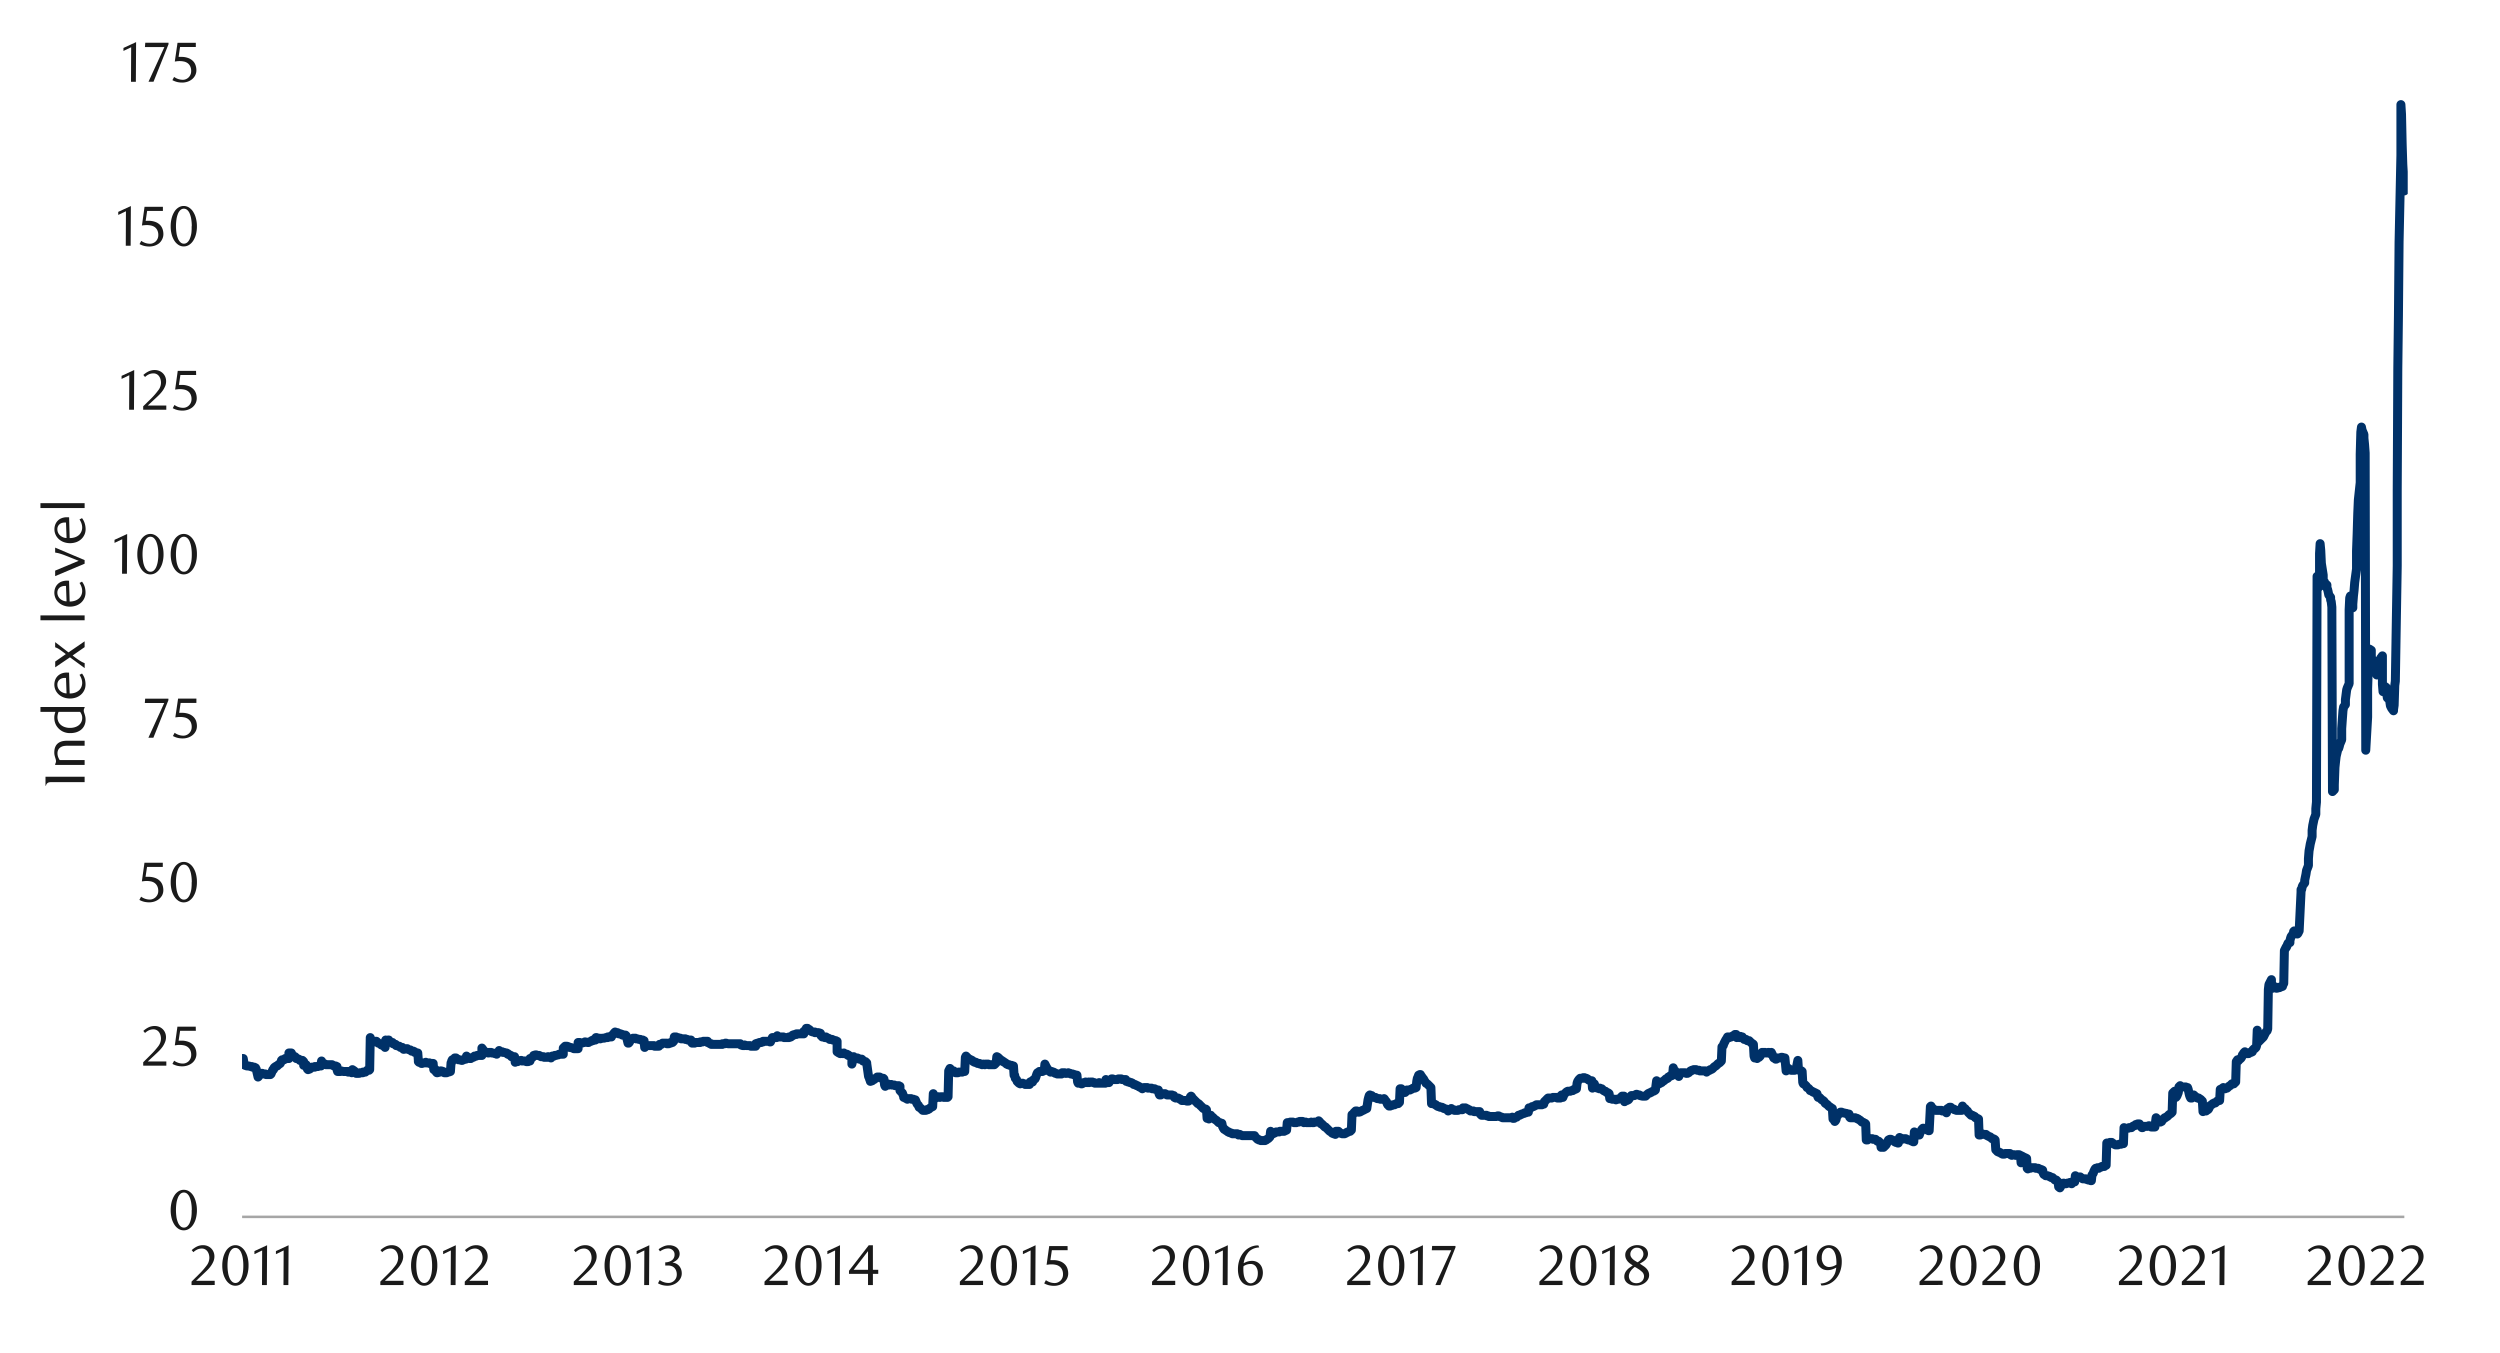 <svg id="Layer_1" data-name="Layer 1" xmlns="http://www.w3.org/2000/svg" xmlns:xlink="http://www.w3.org/1999/xlink" width="1460" height="790" viewBox="0 0 1460 790"><defs><style>.cls-1,.cls-2,.cls-4{fill:none;}.cls-2{stroke:#a6a6a6;stroke-width:1.5px;}.cls-2,.cls-4{stroke-linejoin:round;}.cls-3{clip-path:url(#clip-path);}.cls-4{stroke:#003168;stroke-linecap:round;stroke-width:5.25px;}.cls-5{clip-path:url(#clip-path-2);}.cls-6{fill:#1a1a1a;}</style><clipPath id="clip-path"><rect class="cls-1" x="141.34" y="40.2" width="1264.77" height="672.34"/></clipPath><clipPath id="clip-path-2"><rect class="cls-1" x="19.71" y="5.12" width="1441.25" height="780.69"/></clipPath></defs><line class="cls-2" x1="141.39" y1="710.65" x2="1404.13" y2="710.65"/><g class="cls-3"><polyline class="cls-4" points="131.51 625.74 131.97 624.67 131.97 624.3 132.33 623.23 133.41 622.53 133.77 622.16 134.13 621.43 134.13 621.06 134.49 621.06 135.57 621.06 135.93 621.43 136.29 621.79 136.66 621.79 137.74 621.79 138.09 621.79 138.45 621.79 138.81 621.79 139.9 621.79 140.26 621.79 140.61 621.79 140.61 621.43 140.97 618.18 142.06 618.18 142.42 620.36 142.78 621.43 142.78 621.79 143.13 622.16 144.22 622.53 144.58 622.53 144.94 622.53 145.3 622.53 146.38 622.87 146.74 622.87 147.1 622.87 147.46 623.23 148.54 623.23 148.9 623.6 149.26 623.6 149.26 623.97 149.62 624.3 150.7 628.99 151.06 628.65 151.42 627.91 151.42 627.21 151.78 626.84 152.86 626.84 153.22 626.84 153.58 627.21 153.94 627.21 155.02 627.21 155.38 627.55 155.74 627.55 156.1 627.55 157.18 627.55 157.54 627.55 157.9 627.55 157.9 627.21 158.26 627.21 159.35 624.67 159.69 624.67 160.06 623.97 160.06 623.6 160.43 623.23 161.5 622.53 161.86 622.53 162.23 622.16 162.6 621.79 163.67 621.06 164.03 620.36 164.37 619.62 164.37 619.28 164.74 618.92 165.81 618.92 166.18 618.55 166.54 618.55 166.54 618.18 166.91 618.18 167.98 618.18 168.35 618.18 168.72 618.18 168.72 614.94 169.05 614.94 170.15 614.94 170.49 615.67 170.86 616.38 170.86 616.75 171.22 616.75 172.3 617.11 172.66 617.48 173.03 617.85 173.03 618.18 173.4 618.18 174.47 618.55 174.84 618.92 175.17 618.92 175.17 619.28 175.54 619.28 176.64 619.28 176.98 619.62 177.34 619.99 177.34 622.16 177.71 621.79 178.78 621.79 179.15 623.23 179.52 623.97 179.52 624.3 179.88 624.67 180.95 624.3 181.32 623.97 181.66 623.6 182.03 623.23 183.1 623.23 183.46 623.23 183.83 623.23 183.83 622.87 184.2 622.87 185.27 622.87 185.64 622.87 186 622.53 186.34 622.53 187.44 622.53 187.78 619.62 188.15 620.36 188.15 621.06 188.51 621.06 189.58 621.43 189.95 621.43 190.32 621.79 190.68 621.79 191.75 621.79 192.12 621.79 192.46 621.79 192.83 621.79 193.93 621.79 194.26 622.16 194.63 622.16 195 622.53 196.07 622.53 196.44 622.87 196.8 622.87 196.8 624.67 197.14 625.74 198.24 625.74 198.61 625.74 198.95 625.74 198.95 625.4 199.31 625.4 200.38 625.74 200.75 625.74 201.12 625.74 201.48 625.74 202.56 625.74 202.92 625.74 203.29 625.74 203.29 626.11 203.63 626.11 204.73 626.11 205.06 626.11 205.43 626.48 205.8 624.67 206.87 625.4 207.24 625.74 207.6 626.11 207.6 626.48 207.97 626.84 209.04 626.84 209.41 626.84 209.75 626.84 210.11 626.48 211.21 626.48 211.55 626.48 211.92 626.48 211.92 626.11 212.28 626.11 213.36 626.11 213.72 625.74 214.09 625.4 214.43 625.04 215.53 625.04 215.89 624.67 216.23 605.95 216.23 607.02 216.6 608.12 217.67 608.48 218.04 608.48 218.4 608.48 218.4 608.12 218.77 608.12 219.84 608.12 220.21 608.48 220.57 608.82 220.91 609.19 222.01 609.55 222.35 609.55 222.72 609.92 222.72 610.26 223.09 610.26 224.16 610.99 224.52 610.99 224.89 611.36 224.89 611.7 225.26 607.38 226.33 607.75 226.69 607.38 227.03 607.38 227.03 607.75 227.4 608.48 228.5 608.82 228.84 608.82 229.21 608.82 229.21 609.19 229.57 609.55 230.64 609.92 231.01 609.92 231.38 610.26 231.38 610.63 231.71 610.63 232.81 610.99 233.18 610.99 233.52 611.36 233.89 611.7 234.96 611.7 235.32 612.07 235.69 612.8 236.06 612.8 237.13 612.43 237.5 612.43 237.86 612.43 238.2 612.8 239.3 613.16 239.64 613.16 240 613.5 240.37 613.87 241.44 613.87 241.81 614.24 242.18 614.24 242.18 614.6 242.54 614.6 243.62 614.94 243.98 614.94 244.32 619.28 244.32 619.99 244.69 620.36 245.79 620.72 246.13 621.06 246.49 621.06 246.86 620.72 247.93 620.72 248.3 620.72 248.66 620.36 248.66 620.72 249 620.72 250.1 620.72 250.47 620.72 250.81 620.72 250.81 621.06 251.17 621.06 252.24 621.06 252.61 621.06 252.98 621.06 252.98 621.43 253.34 624.67 254.41 624.67 254.78 626.11 255.15 626.11 255.15 626.48 255.49 626.48 256.59 626.11 256.93 626.11 257.29 625.74 257.29 625.4 257.66 625.4 258.73 625.74 259.1 626.11 259.46 626.11 259.46 626.48 259.83 626.48 260.9 626.48 261.27 626.11 261.61 626.11 261.97 626.11 263.05 625.74 263.41 620.72 263.78 620.36 263.78 619.62 264.14 618.92 265.22 618.55 265.58 617.85 265.95 617.85 266.29 617.85 266.29 618.18 267.39 618.55 267.73 618.92 268.09 618.92 268.46 618.92 269.53 619.28 269.9 619.28 270.26 618.92 270.63 618.92 271.7 618.55 272.07 618.55 272.44 616.75 272.77 617.11 272.77 617.48 273.87 617.85 274.21 618.18 274.58 618.18 274.94 618.18 274.94 617.85 276.02 617.48 276.38 617.48 276.75 617.11 277.12 617.11 277.12 616.75 278.19 616.75 278.56 616.38 278.89 616.38 279.26 616.38 280.33 616.38 280.7 616.38 281.06 616.38 281.43 616.38 281.43 612.07 282.5 613.5 282.87 614.24 283.24 614.6 283.57 614.6 284.67 614.6 285.01 614.94 285.38 614.94 285.75 614.6 286.82 614.6 287.18 614.94 287.55 614.94 287.92 614.94 288.99 615.31 289.36 615.31 289.69 615.31 290.06 615.67 291.16 614.24 291.5 613.5 291.87 613.87 292.23 614.24 293.3 614.24 293.67 614.6 294.04 614.6 294.4 614.6 295.48 614.94 295.84 614.94 296.18 615.31 296.55 615.31 296.55 615.67 297.62 616.04 297.98 616.38 298.35 616.38 298.72 616.75 298.72 617.11 299.79 617.11 300.16 617.11 300.52 617.11 300.86 620.36 300.86 619.99 301.96 619.99 302.3 619.99 302.67 619.62 303.03 619.62 304.1 619.28 304.47 619.28 304.84 619.62 305.2 619.62 306.27 619.62 306.64 619.62 306.98 619.62 307.35 619.99 308.45 619.99 308.79 619.62 309.15 619.62 309.52 619.62 309.52 618.18 310.59 617.85 310.96 617.48 311.32 617.11 311.66 616.75 311.66 616.38 312.76 616.04 313.13 616.04 313.47 616.38 313.83 616.38 314.9 616.38 315.27 616.75 315.64 616.75 316 617.11 317.08 617.11 317.44 617.11 317.81 617.48 318.15 617.48 319.25 617.48 319.59 617.48 319.95 617.11 320.32 617.11 320.32 617.48 321.39 617.48 321.76 617.85 322.12 617.48 322.49 617.11 322.49 616.75 323.56 616.75 323.93 616.38 324.27 616.38 324.63 616.38 325.73 616.04 326.07 616.04 326.44 615.67 326.81 615.67 327.88 615.67 328.24 615.67 328.61 615.67 328.95 615.67 328.95 612.07 330.05 610.99 330.41 610.99 330.75 610.99 331.12 610.99 332.19 611.36 332.56 611.7 332.92 611.7 333.29 611.7 334.36 612.07 334.73 612.07 335.1 612.43 335.43 612.43 336.53 612.43 336.87 612.43 337.24 612.43 337.61 612.43 337.61 608.82 338.68 608.82 339.04 609.19 339.41 609.19 339.78 609.19 340.85 608.82 341.21 608.82 341.55 608.48 341.92 608.48 343.02 608.82 343.36 608.82 343.73 608.82 344.09 608.48 345.16 608.12 345.53 607.75 345.9 607.75 346.24 607.75 346.24 607.38 347.33 607.38 347.7 607.38 348.04 605.95 348.41 605.95 348.41 606.31 349.48 606.68 349.84 606.31 350.21 606.31 350.58 606.68 351.65 606.31 352.02 606.31 352.38 606.31 352.72 606.31 353.82 605.95 354.16 605.95 354.52 605.95 354.89 605.95 354.89 605.58 355.96 605.58 356.33 605.58 356.7 605.58 357.06 605.58 357.06 604.87 358.13 604.14 358.5 603.44 358.84 603.07 359.21 602.7 360.28 603.07 360.64 603.07 361.01 603.44 361.38 603.44 361.38 603.77 362.45 603.77 362.82 604.14 363.18 604.14 363.52 604.14 363.52 604.51 364.62 604.51 364.99 604.51 365.33 604.51 365.69 604.87 366.76 609.19 367.13 609.19 367.5 608.82 367.86 608.12 367.86 607.38 368.94 606.68 369.3 606.68 369.67 606.31 370.01 606.31 371.11 606.31 371.44 606.68 371.81 606.68 372.18 606.68 373.25 607.02 373.62 607.02 373.98 607.02 374.35 607.38 375.42 607.38 375.79 607.75 376.13 607.75 376.49 611.7 376.49 610.99 377.56 610.63 377.93 610.63 378.3 610.63 378.67 610.63 379.74 610.63 380.1 610.63 380.47 610.63 380.81 610.63 381.91 610.63 382.25 610.99 382.61 610.99 382.98 610.99 384.05 610.99 384.42 610.99 384.78 610.99 385.15 609.92 386.22 609.92 386.59 609.55 386.95 609.19 387.29 609.19 388.39 609.19 388.73 609.19 389.1 609.19 389.46 609.19 389.46 609.55 390.54 609.55 390.9 609.19 391.27 609.19 391.64 609.19 391.64 608.82 392.71 608.82 393.07 608.48 393.41 608.12 393.78 605.58 394.85 605.58 395.22 606.31 395.58 606.31 395.95 606.31 395.95 605.95 397.02 606.31 397.39 606.31 397.76 606.68 398.09 606.68 399.19 606.68 399.53 606.68 399.9 606.68 400.27 606.68 400.27 607.02 401.34 607.02 401.7 607.38 402.07 607.38 402.44 607.38 403.51 607.38 403.88 608.82 404.21 609.19 404.58 609.19 405.68 609.19 406.02 608.82 406.38 608.82 406.75 608.82 407.82 608.82 408.19 608.82 408.56 608.82 408.92 608.82 408.92 608.48 410 608.48 410.36 608.48 410.7 608.12 411.07 608.12 412.14 608.12 412.5 608.12 412.87 608.12 413.24 608.12 413.24 608.82 414.31 609.19 414.68 609.55 415.04 609.55 415.38 609.55 415.38 609.92 416.48 609.92 416.82 609.92 417.19 609.92 417.55 609.92 418.62 609.92 418.99 609.92 419.36 609.92 419.72 609.92 420.8 609.92 421.16 609.92 421.5 609.92 421.87 609.92 421.87 609.55 422.97 609.55 423.31 609.55 423.67 609.19 424.04 609.19 425.11 609.55 425.48 609.55 425.84 609.55 426.18 609.55 427.28 609.55 427.65 609.55 427.99 609.55 428.35 609.55 429.43 609.55 429.79 609.55 430.16 609.55 430.52 609.55 431.6 609.55 431.96 609.55 432.33 609.55 432.67 609.92 432.67 610.26 433.77 610.63 434.11 610.63 434.47 610.63 434.84 610.63 434.84 610.26 435.91 610.63 436.28 610.63 436.64 610.63 437.01 610.63 438.08 610.63 438.45 610.99 438.79 610.99 439.15 610.99 440.25 610.99 440.59 610.99 440.96 610.99 441.32 610.99 441.32 609.55 442.4 609.19 442.76 609.19 443.13 609.19 443.47 608.82 444.57 608.82 444.94 608.48 445.27 608.48 445.64 608.48 445.64 608.12 446.71 608.12 447.08 608.12 447.44 608.12 447.81 608.12 448.88 608.12 449.25 608.12 449.62 608.48 449.95 608.48 451.05 605.95 451.39 605.95 451.76 605.95 452.13 605.95 453.2 605.95 453.56 605.95 453.93 604.87 454.3 605.58 455.37 605.58 455.74 605.58 456.07 605.58 456.44 605.58 457.54 605.58 457.88 605.95 458.25 605.95 458.61 605.95 459.68 605.95 460.05 605.95 460.42 605.95 460.75 605.58 460.75 605.95 461.86 605.58 462.22 605.24 462.56 604.87 462.93 604.87 462.93 604.51 464 604.14 464.36 604.14 464.73 604.14 465.1 604.14 465.1 603.77 466.17 603.77 466.54 603.77 466.9 603.77 467.24 603.77 468.34 603.77 468.68 603.77 469.05 603.77 469.41 603.77 469.41 602.34 470.48 601.63 470.85 600.56 471.22 600.56 471.58 600.56 471.58 600.9 472.65 601.26 473.02 601.63 473.36 602 473.73 602.34 474.8 602.7 475.17 602.7 475.53 602.7 475.9 602.7 475.9 603.07 476.97 603.07 477.34 603.07 477.7 603.07 478.04 603.07 479.14 603.44 479.51 604.87 479.85 604.87 480.21 605.58 481.28 605.58 481.65 605.95 482.02 605.58 482.38 605.58 482.38 605.95 483.46 606.31 483.82 606.31 484.19 606.68 484.53 606.68 484.53 607.02 485.63 607.02 485.97 607.02 486.33 607.38 486.7 607.38 487.77 607.75 488.14 607.75 488.5 608.12 488.87 608.12 488.87 614.24 489.94 614.94 490.31 614.94 490.65 615.31 491.01 615.31 491.01 614.94 492.08 615.31 492.45 615.31 492.82 614.94 493.19 615.31 494.26 615.67 494.62 615.67 494.99 616.04 495.33 616.04 495.33 616.38 496.43 616.75 496.77 617.11 497.13 617.48 497.5 617.48 497.5 621.43 498.57 617.11 498.94 617.48 499.3 617.85 499.67 617.85 500.74 617.85 501.11 618.18 501.48 618.18 501.81 618.55 502.91 618.55 503.25 618.55 503.62 618.92 503.99 619.28 503.99 619.62 505.06 619.99 505.42 619.99 505.79 620.36 506.16 620.72 506.16 621.06 507.23 628.65 507.6 629.35 507.93 630.45 508.3 631.16 508.3 631.52 509.37 631.16 509.74 630.79 510.11 630.45 510.47 630.45 510.47 630.09 511.54 629.72 511.91 629.35 512.28 628.99 512.62 628.99 513.71 628.99 514.05 629.35 514.42 629.35 514.79 629.72 515.86 629.72 516.22 630.09 516.59 633.67 516.96 634.4 516.96 633.67 518.03 633.33 518.4 632.96 518.73 633.67 519.1 633.67 520.2 633.33 520.54 633.33 520.9 633.67 521.27 633.67 522.34 633.67 522.71 634.03 523.08 634.03 523.41 634.03 524.51 634.03 524.88 634.03 525.22 634.4 525.59 634.4 525.59 636.91 526.66 638.01 527.02 638.35 527.39 639.45 527.76 640.15 527.76 640.88 528.83 641.25 529.2 641.59 529.56 641.59 529.9 641.96 529.9 641.59 531 641.59 531.34 641.59 531.71 641.59 532.07 641.59 532.44 641.96 533.14 641.96 533.51 641.96 533.88 642.32 534.24 642.32 534.58 642.32 535.32 644.13 535.68 644.83 536.02 645.2 536.39 645.57 536.75 646.64 537.49 647 537.83 647.37 538.19 647.71 538.56 648.08 538.92 648.44 539.63 648.44 540 648.44 540.36 648.44 540.7 648.44 541.07 648.08 541.8 648.08 542.17 647.71 542.51 647.71 542.87 647.37 543.24 647 543.95 646.64 544.31 646.27 544.68 646.27 545.04 638.71 545.38 639.45 546.12 640.52 546.48 641.25 546.85 640.88 547.19 640.52 547.55 640.52 548.29 640.52 548.63 640.88 548.99 640.88 549.36 640.52 549.73 640.52 550.43 640.52 550.8 640.52 551.16 640.88 551.53 640.88 551.87 640.88 552.6 640.88 552.97 640.88 553.31 640.88 553.67 640.52 554.04 625.4 554.77 623.97 555.11 624.3 555.48 625.04 555.85 625.04 556.21 625.4 556.92 625.4 557.28 626.11 557.65 626.11 557.99 626.48 558.36 626.48 559.09 626.48 559.46 626.48 559.79 626.11 560.16 626.11 560.53 626.11 561.23 626.11 561.6 626.11 561.97 626.11 562.33 625.74 562.67 625.74 563.4 625.74 563.77 617.48 564.14 616.75 564.47 617.11 564.84 617.48 565.57 618.18 565.91 618.55 566.28 618.55 566.65 618.92 567.01 618.92 567.72 619.28 568.08 619.62 568.45 619.99 568.82 619.99 569.16 620.36 569.89 620.36 570.25 620.72 570.59 620.72 570.96 621.06 571.33 621.06 572.06 621.06 572.4 621.43 572.76 621.43 573.13 621.43 573.5 621.79 574.2 621.43 574.57 621.43 574.94 621.79 575.27 621.79 575.64 621.43 576.38 621.43 576.74 621.43 577.08 621.43 577.45 621.79 577.81 621.79 578.52 621.79 578.88 621.79 579.25 621.79 579.62 621.79 579.96 621.79 580.69 621.79 581.06 621.43 581.42 621.06 581.76 620.72 582.13 617.11 582.86 617.48 583.2 617.85 583.57 618.18 583.93 618.55 584.3 618.92 585 619.28 585.37 619.62 585.74 619.99 586.1 619.99 586.44 620.36 587.17 620.72 587.54 621.06 587.88 621.43 588.25 621.43 588.61 621.79 589.32 621.79 589.68 622.16 590.05 622.16 590.42 622.16 590.78 622.16 591.49 622.53 591.86 622.53 592.22 627.91 592.56 627.91 592.93 629.72 593.66 630.45 594 631.52 594.37 631.89 594.73 632.23 595.1 632.59 595.8 632.96 596.17 632.59 596.54 632.59 596.9 632.59 597.24 632.59 597.98 632.96 598.34 632.96 598.71 633.33 599.05 633.33 599.41 633.33 600.15 633.33 600.49 633.33 600.85 633.33 601.22 633.33 601.59 631.89 602.29 631.52 602.66 631.89 603.02 631.89 603.39 630.79 603.73 630.45 604.46 630.09 604.83 629.35 605.17 628.28 605.53 627.21 605.9 626.48 606.61 626.11 606.97 625.74 607.34 625.74 607.71 625.74 608.07 625.74 608.78 625.74 609.14 625.4 609.51 625.4 609.85 625.04 610.22 621.43 610.95 622.87 611.29 623.97 611.65 623.97 612.02 624.67 612.39 625.4 613.09 625.74 613.46 626.11 613.82 625.74 614.19 625.74 614.53 626.11 615.26 626.11 615.63 626.48 615.97 626.48 616.33 626.84 616.7 626.84 617.43 627.21 617.77 627.21 618.14 627.21 618.51 627.21 618.87 627.21 619.58 627.21 619.94 627.21 620.31 626.48 620.68 626.48 621.01 626.48 621.75 626.48 622.12 626.84 622.45 626.84 622.82 626.84 623.19 626.84 623.89 626.48 624.26 626.84 624.63 626.84 624.99 626.84 625.36 627.21 626.06 627.21 626.43 627.21 626.8 627.55 627.13 627.55 627.5 627.55 628.24 627.91 628.57 627.91 628.94 627.91 629.31 631.89 629.67 632.59 630.38 632.59 630.74 632.59 631.11 632.59 631.48 632.96 631.82 632.96 632.55 632.59 632.92 632.23 633.25 632.23 633.62 632.23 633.99 631.89 634.72 632.23 635.06 632.23 635.43 632.23 635.79 631.89 636.16 632.23 636.86 631.89 637.23 631.89 637.6 631.89 637.93 631.89 638.3 632.23 639.03 632.23 639.4 632.59 639.74 632.59 640.11 632.59 640.47 632.59 641.18 632.59 641.54 632.59 641.91 632.23 642.28 632.59 642.64 632.59 643.35 632.59 643.72 632.59 644.08 632.59 644.42 632.59 644.79 632.59 645.52 632.59 645.86 630.45 646.23 632.23 646.59 632.23 646.96 632.23 647.66 632.23 648.03 631.16 648.4 630.79 648.76 630.45 649.1 630.09 649.84 630.09 650.2 630.45 650.54 630.45 650.91 630.45 651.27 630.45 652.01 630.45 652.35 630.45 652.71 630.45 653.08 630.09 653.45 630.09 654.15 630.09 654.52 630.09 654.88 630.09 655.22 630.45 655.59 630.45 656.32 630.45 656.69 630.45 657.03 630.45 657.39 630.45 657.76 631.52 658.47 631.52 658.83 631.89 659.2 631.89 659.57 631.89 659.9 632.23 660.64 632.23 661 632.59 661.37 632.59 661.71 632.96 662.08 633.33 662.81 633.33 663.15 633.67 663.51 633.67 663.88 634.03 664.25 634.03 664.95 634.4 665.32 634.77 665.68 634.77 666.05 635.13 666.39 635.13 667.12 635.84 667.49 635.47 667.83 635.47 668.19 635.13 668.56 635.13 669.29 635.13 669.63 635.13 670 635.13 670.37 635.47 670.73 635.47 671.44 635.47 671.8 635.47 672.17 635.47 672.51 635.47 672.88 635.84 673.61 635.84 673.98 635.84 674.31 635.84 674.68 636.2 675.05 636.2 675.75 636.57 676.12 636.57 676.49 636.57 676.85 638.71 677.19 639.45 677.92 639.45 678.29 639.08 678.66 638.71 679 638.71 679.36 638.71 680.09 638.71 680.43 638.71 680.8 639.08 681.17 639.08 681.53 639.45 682.24 639.45 682.6 639.45 682.97 639.45 683.34 639.45 683.68 639.45 684.41 639.45 684.78 639.81 685.11 639.81 685.48 639.81 685.85 640.88 686.55 641.25 686.92 641.25 687.28 641.25 687.65 641.25 688.02 641.25 688.72 641.59 689.09 641.96 689.46 641.96 689.79 642.32 690.16 642.69 690.89 642.69 691.26 642.69 691.6 642.69 691.97 642.69 692.33 642.69 693.04 643.03 693.4 643.03 693.77 643.03 694.14 643.03 694.48 642.69 695.21 640.52 695.58 640.15 695.94 640.52 696.28 641.25 696.65 641.59 697.38 642.32 697.72 642.69 698.09 643.03 698.45 643.39 698.82 643.76 699.52 644.5 699.89 644.5 700.26 644.83 700.62 645.2 700.96 645.57 701.7 646.27 702.06 646.64 702.4 647 702.77 647.37 703.13 647.37 703.84 647.71 704.21 647.71 704.57 648.08 704.94 653.12 705.3 653.12 706.01 653.49 706.38 653.12 706.74 652.76 707.08 651.32 707.45 652.42 708.18 652.42 708.52 652.76 708.89 653.12 709.25 653.49 709.62 653.86 710.33 654.2 710.69 654.56 711.06 654.93 711.42 655.29 711.76 655.63 712.5 655.63 712.86 656 713.23 656 713.57 656 713.93 657.8 714.67 659.24 715.01 659.61 715.37 659.61 715.74 659.98 716.11 660.32 716.81 660.68 717.18 661.05 717.54 661.05 717.91 661.41 718.25 661.41 718.98 661.78 719.35 661.78 719.69 662.12 720.05 662.12 720.42 662.12 721.13 662.12 721.49 662.12 721.86 662.12 722.23 662.12 722.59 662.12 723.3 662.85 723.66 662.49 724.03 662.49 724.37 662.85 724.74 662.85 725.47 663.22 725.81 663.22 726.17 663.22 726.54 663.22 726.91 663.22 727.61 663.22 727.98 663.22 728.35 663.22 728.71 663.22 729.05 663.22 729.78 663.22 730.15 663.22 730.49 663.22 730.85 663.22 731.22 663.22 731.95 663.22 732.29 663.22 732.66 663.22 733.03 663.92 733.39 664.29 734.1 665 734.46 665.36 734.83 665.36 735.2 665.73 735.54 665.73 736.27 666.1 736.63 666.1 736.97 666.1 737.34 666.1 737.71 666.1 738.41 666.1 738.78 666.1 739.14 665.73 739.51 665.73 739.88 665.36 740.58 665 740.95 664.66 741.32 664.29 741.65 663.92 742.02 660.68 742.75 662.12 743.09 662.12 743.46 662.12 743.83 661.78 744.19 661.78 744.9 661.41 745.26 661.05 745.63 661.05 746 661.05 746.34 661.05 747.07 661.05 747.44 660.68 747.77 660.68 748.14 660.68 748.51 660.68 749.24 660.68 749.58 660.68 749.95 660.68 750.31 660.32 750.68 660.32 751.38 659.98 751.75 655.63 752.12 655.63 752.46 655.63 752.82 655.63 753.55 655.29 753.92 655.29 754.26 655.29 754.63 655.29 754.99 655.29 755.7 655.63 756.07 655.63 756.43 655.63 756.8 655.63 757.14 655.63 757.87 655.29 758.24 655.29 758.6 655.29 758.94 654.93 759.31 654.93 760.04 654.93 760.38 654.93 760.75 654.93 761.11 655.29 761.48 655.63 762.18 655.29 762.55 655.29 762.92 655.63 763.28 655.63 763.62 655.63 764.36 655.63 764.72 655.63 765.06 655.63 765.43 655.63 765.79 655.29 766.53 655.63 766.87 655.63 767.23 655.63 767.6 655.29 767.97 655.29 768.67 655.29 769.04 655.29 769.4 655.29 769.74 655.29 770.11 654.56 770.84 655.29 771.21 656 771.55 656.37 771.91 656.37 772.28 656.73 772.99 657.44 773.35 657.8 773.72 658.17 774.09 658.17 774.42 658.54 775.16 659.24 775.52 659.61 775.89 659.98 776.23 660.32 776.6 660.68 777.33 661.05 777.67 661.41 778.03 661.78 778.4 661.78 778.77 662.12 779.47 662.12 779.84 662.49 780.2 660.68 780.57 660.68 780.91 660.68 781.64 660.68 782.01 661.05 782.35 661.41 782.71 661.78 783.08 661.78 783.81 662.12 784.15 662.12 784.52 662.12 784.89 662.12 785.25 662.12 785.96 661.78 786.32 661.41 786.69 661.41 787.03 661.05 787.39 661.05 788.13 660.68 788.5 660.68 788.83 660.32 789.2 659.98 789.57 650.95 790.27 650.61 790.64 649.88 791 649.51 791.37 649.18 791.71 648.81 792.44 648.81 792.81 649.18 793.18 649.51 793.51 649.51 793.88 649.51 794.62 649.18 794.95 648.81 795.32 648.81 795.69 648.44 796.05 648.44 796.76 648.08 797.12 647.71 797.49 647.71 797.86 647.37 798.2 647.37 798.93 642.32 799.3 640.88 799.63 639.81 800 639.45 800.37 639.81 801.07 639.81 801.44 640.52 801.81 640.52 802.17 640.88 802.54 640.88 803.24 640.88 803.61 641.25 803.98 641.25 804.32 641.59 804.68 641.59 805.41 641.59 805.78 641.59 806.12 641.96 806.49 641.96 806.85 641.96 807.56 641.96 807.92 641.96 808.29 641.59 808.66 641.96 809 642.69 809.73 643.39 810.1 644.5 810.46 645.2 810.8 645.2 811.17 645.93 811.9 645.93 812.24 645.57 812.61 645.57 812.97 645.57 813.34 645.2 814.04 645.2 814.41 645.2 814.78 644.83 815.14 644.83 815.48 644.5 816.22 644.5 816.58 644.5 816.92 644.13 817.29 643.76 817.65 635.84 818.36 635.84 818.73 637.28 819.09 637.64 819.46 637.64 819.83 638.01 820.53 638.01 820.9 637.64 821.26 637.28 821.6 636.57 821.97 636.57 822.7 636.57 823.04 636.57 823.41 636.57 823.77 636.2 824.14 636.2 824.85 635.84 825.21 635.47 825.58 635.47 825.95 635.13 826.28 635.47 827.02 635.13 827.38 631.52 827.72 629.72 828.09 628.99 828.46 627.91 829.19 627.55 829.53 627.55 829.89 628.28 830.26 628.65 830.63 629.35 831.33 630.09 831.7 630.79 832.06 631.52 832.43 631.89 832.77 632.59 833.5 632.96 833.87 633.33 834.21 633.67 834.57 634.03 834.94 634.4 835.65 635.13 836.01 644.5 836.38 644.5 836.75 644.5 837.11 644.5 837.82 644.83 838.18 645.2 838.55 645.2 838.89 645.57 839.25 645.93 839.99 646.27 840.33 646.27 840.69 646.27 841.06 646.64 841.43 646.64 842.13 646.64 842.5 647 842.87 647 843.23 647.37 843.57 647.37 844.3 647.71 844.67 647.71 845.01 648.08 845.38 648.08 845.74 648.81 846.47 648.44 846.81 648.08 847.18 647.71 847.55 647.37 847.91 647.71 848.62 648.08 848.98 648.08 849.35 648.44 849.69 648.44 850.06 648.44 850.79 648.44 851.16 648.44 851.49 648.44 851.86 648.08 852.23 648.08 852.93 648.08 853.3 648.08 853.66 648.08 854.03 648.08 854.4 647 855.1 647.37 855.47 647 855.84 647 856.17 647.37 856.54 647.37 857.27 647.71 857.61 648.08 857.98 648.08 858.35 648.44 858.71 648.81 859.42 648.81 859.78 648.81 860.15 648.81 860.52 648.81 860.86 649.18 861.59 649.18 861.96 649.18 862.29 649.18 862.66 649.18 863.03 649.18 863.76 649.18 864.1 649.18 864.47 650.61 864.83 650.95 865.2 651.32 865.9 651.32 866.27 651.32 866.64 651.32 866.98 651.32 867.34 651.32 868.08 651.32 868.44 651.69 868.78 651.69 869.15 651.69 869.51 652.05 870.22 652.05 870.59 652.05 870.95 652.05 871.32 652.05 871.66 652.05 872.39 652.05 872.76 652.05 873.12 652.05 873.46 652.05 873.83 652.05 874.56 651.69 874.9 651.69 875.27 651.69 875.63 652.05 876 652.05 876.71 652.42 877.07 652.42 877.44 652.76 877.8 652.76 878.14 652.76 878.88 652.76 879.24 652.76 879.58 652.76 879.95 652.76 880.31 652.76 881.05 652.76 881.39 652.76 881.75 652.76 882.12 652.76 882.49 652.76 883.19 652.42 883.56 653.12 883.92 653.12 884.26 653.12 884.63 652.76 885.36 652.42 885.73 652.42 886.07 652.05 886.43 651.69 886.8 651.32 887.5 651.32 887.87 650.95 888.24 650.95 888.61 650.61 888.94 650.61 889.68 650.25 890.04 650.25 890.41 649.88 890.75 649.88 891.12 649.88 891.85 649.51 892.19 649.51 892.55 649.51 892.92 647 893.29 647 893.99 647 894.36 646.64 894.73 646.27 895.09 646.27 895.43 646.27 896.16 645.93 896.53 645.57 896.87 645.57 897.23 645.2 897.6 645.2 898.33 645.2 898.67 645.2 899.04 645.2 899.41 645.2 899.77 645.2 900.48 645.2 900.84 644.83 901.21 644.83 901.55 644.83 901.92 643.39 902.65 642.69 903.01 642.32 903.35 641.96 903.72 641.59 904.09 641.25 904.79 641.25 905.16 641.25 905.52 641.25 905.89 641.25 906.23 641.25 906.96 640.88 907.33 640.88 907.7 640.88 908.03 640.88 908.4 640.88 909.13 640.88 909.47 641.25 909.84 641.25 910.21 641.25 910.57 641.25 911.28 641.25 911.64 639.81 912.01 639.45 912.38 639.45 912.72 640.88 913.45 639.08 913.82 638.71 914.15 638.35 914.52 638.01 914.89 637.64 915.59 637.28 915.96 637.28 916.33 637.28 916.69 637.28 917.06 637.28 917.76 636.91 918.13 636.91 918.5 636.91 918.84 636.57 919.2 636.2 919.93 636.2 920.3 635.84 920.64 635.84 921.01 632.59 921.37 631.52 922.08 630.45 922.45 630.09 922.81 629.72 923.18 629.72 923.52 629.72 924.25 629.72 924.62 629.35 924.98 629.72 925.32 629.35 925.69 629.72 926.42 629.72 926.76 630.09 927.13 630.09 927.49 630.45 927.86 630.79 929.3 631.16 929.66 631.16 930 635.47 931.1 632.96 931.44 634.03 931.81 634.4 932.17 635.13 932.88 635.47 933.25 635.47 933.61 635.47 933.98 635.84 934.35 635.47 935.05 635.84 935.42 635.84 935.78 636.2 936.12 636.57 936.49 636.91 937.22 637.28 937.56 637.28 937.93 637.64 938.29 638.01 938.66 638.01 939.37 638.35 939.73 638.71 940.1 641.59 940.47 641.25 940.8 641.25 941.54 641.96 941.9 641.96 942.24 641.96 942.61 641.96 942.98 641.96 943.71 642.32 944.05 641.96 944.41 641.96 944.78 641.96 945.15 641.96 945.85 641.59 946.22 641.25 946.58 640.88 946.95 640.52 947.29 640.15 948.02 640.15 948.39 640.15 948.73 643.39 949.09 643.03 949.46 642.69 950.17 642.69 950.53 642.32 950.9 642.32 951.27 641.96 951.63 641.25 952.34 640.52 952.7 639.81 953.07 639.81 953.41 639.81 953.77 639.81 954.51 639.81 954.85 639.45 955.21 639.45 955.58 639.08 955.95 639.08 956.65 639.45 957.02 639.45 957.38 639.45 957.75 639.81 959.19 640.15 959.53 640.15 959.89 640.15 960.26 640.15 961 640.15 961.33 639.81 961.7 639.45 962.07 639.08 962.43 638.71 963.14 638.35 963.5 638.35 963.87 638.01 964.21 638.01 964.58 637.64 965.31 637.28 965.68 637.28 966.01 636.91 966.38 636.91 966.75 636.57 967.45 631.16 967.82 631.89 968.19 632.59 968.55 632.96 968.92 632.96 969.62 632.59 969.99 632.23 970.36 632.23 970.7 631.89 971.06 631.52 971.79 631.16 972.13 630.79 972.5 630.45 972.87 630.09 973.23 630.09 973.94 629.72 974.3 628.99 974.67 628.99 975.04 628.65 975.38 628.28 976.11 628.28 976.48 627.91 976.82 627.91 977.18 623.6 977.55 625.04 978.28 625.4 978.62 626.11 978.99 626.48 979.35 626.48 979.72 626.84 980.42 628.65 980.79 626.84 981.16 626.84 981.5 626.48 981.86 626.48 982.6 626.48 982.96 626.48 983.3 626.48 983.67 626.48 984.03 626.48 984.74 626.84 985.11 626.84 985.47 626.84 985.84 626.48 986.18 626.48 986.91 625.74 987.28 625.4 987.64 625.4 987.98 625.04 988.35 625.04 989.08 624.67 989.42 624.67 989.79 624.67 990.15 624.67 990.52 624.67 991.23 625.04 991.59 625.04 991.96 625.04 992.33 625.04 992.66 625.4 993.4 625.4 993.76 625.4 994.1 625.4 994.47 625.4 994.84 625.4 995.57 625.4 995.91 625.4 996.27 625.74 996.64 626.11 997.01 625.74 997.71 625.4 998.08 625.04 998.44 625.04 998.78 624.67 999.15 624.67 999.88 624.3 1000.25 623.97 1000.59 623.6 1000.95 623.23 1001.32 622.87 1002.03 622.53 1002.39 622.16 1002.76 621.79 1003.13 621.43 1003.46 621.06 1004.2 620.72 1004.56 620.36 1004.93 619.99 1005.27 619.62 1005.63 611.36 1006.37 610.63 1006.71 609.55 1007.07 608.82 1007.44 608.12 1007.81 607.38 1008.51 606.31 1008.88 605.58 1009.25 605.58 1009.61 605.58 1009.95 605.95 1010.68 605.58 1011.05 605.58 1011.39 605.24 1011.75 605.24 1012.12 604.87 1012.83 604.51 1013.19 604.14 1013.56 604.14 1013.93 604.14 1014.29 605.95 1015 605.58 1015.36 605.58 1015.73 605.95 1016.07 605.95 1016.44 605.24 1017.17 605.58 1017.54 605.58 1017.87 606.31 1018.24 606.68 1018.61 607.02 1019.31 607.02 1019.68 607.02 1020.04 607.38 1020.41 607.75 1020.75 607.75 1021.48 607.75 1021.85 608.12 1022.22 608.48 1022.55 608.82 1022.92 609.19 1023.65 609.55 1023.99 609.92 1024.36 616.75 1024.73 617.85 1025.09 617.85 1025.8 617.85 1026.16 618.18 1026.53 617.85 1026.9 617.48 1027.24 617.48 1027.97 616.75 1028.34 616.04 1028.67 615.31 1029.04 614.6 1029.41 614.6 1030.11 614.6 1030.48 614.6 1030.85 614.6 1031.21 614.94 1031.58 614.94 1032.28 614.94 1032.65 614.6 1033.02 614.6 1033.36 614.94 1033.72 615.31 1034.46 614.6 1034.79 615.31 1035.16 616.04 1035.53 617.11 1035.89 617.85 1036.6 618.18 1036.96 618.55 1037.33 618.55 1037.7 618.18 1038.04 617.85 1038.77 617.85 1039.14 617.85 1039.5 617.85 1039.84 617.85 1040.21 617.48 1040.94 617.48 1042.01 617.85 1042.38 617.85 1043.09 625.4 1043.82 624.67 1044.18 624.3 1044.52 623.97 1045.26 624.67 1045.62 624.67 1045.96 625.04 1046.33 625.04 1046.69 625.04 1047.4 625.04 1047.77 625.04 1048.13 625.04 1048.5 624.67 1048.87 624.67 1049.94 619.28 1050.3 624.67 1050.64 625.04 1051.01 625.04 1051.74 625.4 1052.08 625.4 1052.45 625.74 1052.81 632.23 1053.18 632.96 1053.88 633.33 1054.25 633.67 1054.62 634.03 1054.98 634.4 1055.32 635.13 1056.06 635.47 1056.42 635.84 1056.76 636.2 1057.13 636.91 1057.49 636.91 1058.23 637.28 1058.57 637.64 1058.93 637.64 1059.3 638.01 1059.67 638.01 1060.37 638.35 1060.74 638.71 1061.11 638.71 1061.47 640.15 1061.81 640.88 1062.54 640.88 1062.91 641.25 1063.25 641.59 1063.61 641.96 1063.98 642.32 1064.69 642.69 1065.05 643.03 1065.42 643.39 1065.79 644.13 1066.15 644.5 1066.86 644.83 1067.22 645.2 1067.59 645.57 1067.93 645.93 1068.3 646.27 1069.03 646.64 1069.37 647 1069.73 647.37 1070.1 647.37 1070.47 653.49 1071.17 654.2 1071.54 654.93 1071.9 654.56 1072.27 653.86 1072.61 652.05 1073.34 651.32 1073.71 650.61 1074.05 650.25 1074.41 649.88 1074.78 649.51 1075.52 649.51 1075.85 649.88 1076.22 649.88 1076.59 649.88 1078.03 650.25 1078.39 650.25 1078.73 650.61 1079.1 650.61 1079.83 650.61 1080.2 652.42 1080.53 652.76 1080.9 652.76 1081.27 652.76 1081.97 652.76 1082.34 652.76 1082.71 652.76 1083.07 652.76 1083.44 652.76 1084.14 653.12 1084.51 653.12 1084.88 653.49 1085.22 653.49 1085.58 653.86 1086.32 654.2 1086.65 654.56 1087.02 654.93 1087.39 655.29 1087.75 655.29 1088.46 655.63 1088.83 656 1089.19 656 1089.56 656.37 1089.9 665.73 1090.63 665.73 1091 665 1091.34 664.66 1091.7 665 1092.07 665 1092.8 665 1093.14 665 1093.51 665 1093.87 665.36 1094.24 665.36 1094.94 665.36 1095.31 665.36 1095.68 665.73 1096.02 666.1 1096.38 666.46 1097.12 666.46 1097.48 666.8 1097.82 667.17 1098.19 667.53 1098.55 670.04 1099.26 669.68 1099.63 670.04 1099.99 670.04 1100.36 669.68 1100.7 669.34 1101.43 668.61 1101.8 667.9 1102.16 667.17 1102.87 665.73 1103.6 665.36 1103.94 665.36 1104.31 665.36 1104.67 665.73 1105.04 665.73 1105.74 666.1 1106.11 666.1 1106.48 666.8 1106.85 666.8 1107.18 667.17 1107.92 667.17 1108.28 667.53 1108.62 667.53 1108.99 665 1109.36 664.29 1110.09 664.66 1110.43 665.36 1110.79 665.36 1111.16 665 1111.53 665 1112.23 665 1112.6 665 1112.96 665 1113.3 665.36 1113.67 665.36 1114.4 665.73 1114.77 665.73 1115.11 665.73 1115.47 665.73 1115.84 666.1 1116.55 666.46 1116.91 666.46 1117.28 666.8 1117.65 666.8 1117.98 661.05 1118.72 662.49 1119.08 662.49 1119.45 662.85 1119.79 662.85 1120.15 662.85 1120.89 662.85 1121.23 661.78 1121.59 661.05 1121.96 660.32 1122.33 659.61 1123.03 658.88 1123.4 658.88 1123.77 659.24 1124.13 659.24 1124.47 659.24 1125.2 659.61 1125.57 659.98 1125.91 659.98 1126.28 660.32 1126.64 660.32 1127.35 646.27 1127.71 645.93 1128.08 646.64 1128.45 647 1128.81 647.37 1129.52 648.08 1129.88 648.08 1130.25 648.44 1130.59 648.44 1130.96 648.44 1131.69 648.44 1132.06 648.44 1132.39 648.44 1132.76 648.44 1133.13 648.44 1133.83 648.44 1134.2 648.81 1134.57 648.81 1134.93 648.81 1135.27 648.81 1136 649.18 1136.37 649.51 1136.74 649.88 1137.08 647.71 1137.44 647.37 1138.17 647 1138.51 646.64 1138.88 646.64 1139.25 646.64 1139.61 647 1140.68 647.71 1141.05 647.71 1141.42 648.08 1141.76 648.08 1142.49 648.44 1142.86 648.44 1143.19 648.44 1143.56 648.44 1143.93 648.44 1144.63 648.44 1145 648.44 1145.37 648.44 1145.73 648.44 1146.1 645.93 1146.8 647 1147.17 647.37 1147.54 647.37 1147.88 647.71 1148.24 648.44 1148.98 648.81 1149.31 649.51 1149.68 649.88 1150.05 650.25 1150.41 650.61 1151.12 651.32 1151.49 651.32 1151.85 651.32 1152.22 651.69 1152.56 651.69 1153.29 652.05 1153.66 652.76 1154.73 653.12 1155.46 653.49 1155.8 662.85 1156.53 662.85 1156.9 662.12 1157.61 662.12 1157.97 662.49 1158.34 662.49 1158.7 662.49 1159.04 662.49 1159.78 662.49 1160.14 662.85 1160.48 663.22 1160.85 663.22 1161.21 663.56 1161.92 663.92 1162.29 663.92 1162.65 664.29 1163.02 664.66 1163.39 665 1164.09 665 1164.46 665.36 1164.82 665.36 1165.16 665.73 1165.53 671.48 1166.26 672.22 1166.6 672.58 1166.97 672.58 1167.33 672.92 1167.7 672.92 1168.41 673.29 1168.77 673.65 1169.14 673.65 1169.51 674.02 1169.84 674.02 1170.58 674.02 1170.94 673.65 1171.28 673.65 1171.65 673.65 1172.02 673.65 1172.75 673.65 1173.09 673.65 1173.45 673.65 1173.82 673.65 1174.19 674.36 1174.89 674.73 1175.26 674.36 1175.63 674.36 1175.96 674.36 1176.33 674.36 1177.06 674.73 1177.43 674.73 1177.77 674.36 1178.13 674.36 1178.5 674.36 1179.21 674.36 1179.57 674.73 1179.94 674.73 1180.31 679.07 1180.67 675.09 1181.38 675.46 1181.74 675.83 1182.11 675.83 1182.45 676.16 1182.82 676.16 1183.55 676.53 1183.89 682.28 1184.25 682.65 1184.62 682.28 1184.99 682.28 1185.69 682.28 1186.06 681.94 1186.42 681.94 1186.79 681.94 1188.23 681.94 1188.57 681.94 1188.93 682.28 1189.3 682.28 1190.04 682.28 1190.37 682.28 1190.74 682.65 1191.11 682.65 1191.47 683.02 1192.18 683.02 1192.55 683.38 1192.91 683.38 1193.25 685.19 1193.62 685.89 1194.35 686.26 1194.72 686.63 1195.06 686.63 1195.42 686.63 1195.79 686.63 1196.49 686.96 1196.86 686.96 1197.23 687.33 1197.59 687.33 1197.93 687.7 1198.66 687.7 1199.03 688.06 1199.4 688.43 1199.74 688.77 1200.1 689.13 1200.84 689.13 1201.17 689.5 1201.54 689.87 1201.91 690.21 1202.27 693.11 1202.98 693.7 1203.35 693.11 1203.71 692.38 1204.08 691.64 1204.42 691.31 1205.15 690.94 1205.52 691.31 1205.86 691.31 1206.22 691.31 1206.59 691.31 1207.32 690.94 1207.66 690.94 1208.03 690.94 1208.39 690.94 1208.76 690.57 1209.46 690.57 1209.83 691.31 1210.2 690.21 1210.54 690.21 1210.9 690.21 1211.64 690.21 1212 686.63 1212.34 687.33 1212.71 687.33 1213.07 687.33 1213.78 687.33 1214.15 687.33 1214.51 687.33 1214.88 687.33 1215.22 687.7 1215.95 688.06 1216.32 688.43 1216.68 688.43 1217.02 688.43 1217.39 688.43 1218.12 688.43 1218.46 688.77 1218.83 688.77 1219.19 688.77 1219.56 689.13 1220.27 689.13 1220.63 689.13 1221 689.5 1221.37 689.5 1221.7 686.26 1222.44 685.19 1222.8 684.09 1223.14 683.38 1223.51 682.65 1223.88 682.28 1224.61 682.28 1224.95 681.94 1225.31 682.28 1225.68 682.28 1226.05 681.94 1226.75 681.58 1227.12 681.58 1227.48 681.21 1227.82 681.21 1228.19 681.21 1228.92 681.21 1229.29 680.85 1229.63 680.51 1229.99 680.51 1230.36 667.53 1231.07 667.53 1231.43 667.53 1231.8 667.53 1232.17 667.17 1232.5 667.17 1233.24 667.17 1233.6 667.53 1233.97 667.9 1234.31 667.9 1234.68 668.24 1235.41 668.61 1235.75 668.61 1236.11 668.61 1236.48 668.61 1236.85 668.61 1237.55 668.24 1237.92 668.24 1238.29 668.24 1238.65 668.24 1238.99 667.9 1239.72 667.9 1240.09 667.9 1240.43 658.54 1240.8 658.88 1241.16 659.24 1241.87 658.88 1242.23 658.88 1242.6 658.88 1242.97 658.88 1243.33 658.54 1244.04 658.54 1244.4 658.54 1244.77 658.54 1245.11 658.17 1245.48 657.8 1246.21 657.44 1246.58 657.44 1246.91 657.1 1247.28 656.73 1247.65 656.73 1248.35 656.37 1248.72 656.37 1249.09 656.37 1249.45 656.37 1249.79 657.44 1250.52 658.17 1250.89 658.54 1251.26 658.54 1251.6 657.8 1251.96 657.8 1252.69 657.8 1253.03 657.8 1253.4 657.8 1253.77 657.8 1254.13 657.8 1254.84 657.44 1255.2 657.44 1255.57 657.8 1255.94 657.8 1256.28 658.17 1257.01 658.17 1257.38 658.17 1257.71 658.17 1258.08 658.17 1258.45 658.17 1259.15 652.76 1259.52 653.49 1259.89 653.49 1260.25 654.56 1260.62 654.56 1261.33 654.93 1261.69 655.29 1262.06 654.93 1262.4 654.93 1262.76 654.2 1263.5 653.49 1263.83 653.12 1264.2 652.76 1264.57 652.76 1264.93 652.42 1265.64 652.05 1266.01 651.69 1266.37 651.32 1266.74 650.95 1267.81 650.25 1268.18 649.88 1268.52 649.51 1268.88 638.35 1269.98 637.28 1270.32 639.45 1270.69 640.88 1271.05 640.52 1271.42 639.81 1272.13 638.01 1272.49 634.77 1272.86 634.4 1273.22 634.03 1273.56 634.4 1274.3 634.77 1274.66 634.77 1275 634.77 1275.37 634.77 1275.73 634.77 1276.44 634.77 1276.81 635.13 1277.17 635.13 1277.54 635.13 1277.91 636.2 1278.61 639.45 1278.98 640.52 1279.34 641.25 1279.68 641.25 1280.05 641.25 1280.78 640.52 1281.12 639.45 1281.49 639.81 1281.85 640.15 1282.22 640.52 1282.93 640.88 1283.29 641.25 1283.66 641.25 1284.03 641.25 1284.36 641.59 1285.1 641.96 1285.46 642.32 1285.8 642.69 1286.17 643.03 1286.54 649.18 1287.27 648.44 1287.61 648.44 1287.97 648.81 1288.34 648.81 1288.71 648.44 1289.41 648.08 1289.78 647.71 1290.14 647 1290.48 646.27 1290.85 645.57 1291.58 645.2 1291.95 644.83 1292.29 644.5 1292.65 644.5 1293.02 644.13 1293.73 644.13 1294.09 643.76 1294.46 643.39 1294.83 643.03 1295.19 643.03 1295.9 642.69 1296.26 642.69 1296.63 636.2 1296.97 636.2 1298.41 635.13 1298.77 635.47 1299.14 635.47 1299.51 635.84 1300.21 635.47 1300.58 635.47 1300.95 635.13 1301.31 634.77 1301.65 634.4 1302.38 634.03 1302.75 633.67 1303.09 633.33 1303.45 632.96 1303.82 632.96 1304.56 632.96 1304.89 632.59 1305.26 632.23 1305.63 631.89 1305.99 619.99 1306.7 618.92 1307.07 619.62 1307.43 619.28 1307.77 618.55 1308.14 618.55 1308.87 617.85 1309.24 617.11 1309.58 616.04 1309.94 615.67 1310.31 614.94 1311.01 614.24 1311.38 614.6 1311.75 615.31 1312.11 615.31 1312.45 615.31 1313.18 615.31 1313.55 614.94 1313.92 614.6 1314.26 614.6 1314.62 614.6 1315.36 614.24 1315.69 613.16 1316.06 612.8 1316.43 612.43 1316.79 612.43 1317.5 611.7 1317.87 610.63 1318.23 601.63 1318.6 608.82 1318.94 608.48 1319.67 607.75 1320.04 607.38 1320.38 607.02 1320.74 606.68 1321.11 606.31 1321.84 605.58 1322.18 604.87 1322.55 604.14 1322.91 603.44 1323.28 602.7 1323.98 602 1324.35 600.9 1324.72 577.86 1325.06 574.98 1325.42 574.25 1326.52 572.11 1326.52 573.54 1326.86 575.69 1327.23 577.13 1327.6 576.05 1328.67 576.42 1329.03 576.42 1329.4 577.13 1329.74 577.13 1330.84 576.79 1331.2 576.79 1331.54 576.42 1331.91 576.42 1332.98 576.05 1332.98 575.69 1333.35 574.98 1333.71 574.25 1334.08 555.16 1335.15 553.01 1335.15 553.38 1335.52 552.65 1335.88 551.58 1336.22 550.84 1337.32 550.48 1337.32 549.4 1337.66 547.97 1338.03 546.89 1338.39 546.53 1339.47 544.72 1339.47 544.02 1339.83 543.65 1340.2 544.72 1340.57 545.09 1341.64 545.46 1342.01 545.09 1342.34 544.36 1342.71 543.65 1343.81 520.95 1343.81 519.51 1344.15 519.51 1344.52 517.71 1344.88 517 1345.95 515.56 1345.95 514.13 1346.32 512.32 1346.69 510.52 1347.02 508.35 1348.12 505.47 1348.12 501.52 1348.49 496.84 1348.83 495.04 1349.2 492.86 1350.27 488.55 1350.27 484.94 1350.63 482.06 1351 480.26 1351.37 478.45 1352.44 475.58 1352.44 472.33 1352.81 468.39 1353.17 336.58 1353.51 343.77 1354.61 342.33 1354.61 323.24 1354.95 317.49 1355.32 321.44 1355.68 329.02 1356.75 335.85 1356.75 340.89 1357.12 341.96 1357.49 339.82 1357.85 340.89 1358.92 341.63 1358.92 343.4 1359.29 344.14 1359.63 345.57 1360 347.38 1361.07 348.82 1361.07 350.26 1361.43 351.33 1361.8 354.57 1362.17 462.27 1363.24 461.17 1363.24 458.29 1363.61 448.22 1363.97 444.61 1364.31 441.74 1365.41 437.06 1365.41 436.32 1365.78 437.06 1366.12 435.96 1366.48 434.52 1367.55 432.01 1367.55 425.52 1367.92 420.14 1368.29 415.09 1368.65 412.92 1369.72 411.48 1369.72 408.6 1370.09 405.73 1370.46 402.85 1370.8 401.75 1371.9 399.24 1371.9 356.01 1372.23 349.18 1372.6 348.08 1372.97 352.79 1374.04 354.94 1374.04 352.79 1374.41 348.08 1374.77 344.87 1375.14 340.19 1376.21 332.26 1376.21 321.8 1376.58 311.74 1376.92 300.2 1377.28 291.91 1378.36 281.84 1378.36 265.26 1378.72 252.32 1379.09 249.41 1379.45 251.22 1380.53 253.76 1380.53 255.9 1380.89 259.51 1381.26 264.56 1381.6 438.13 1382.7 418.7 1382.7 402.12 1383.04 391.31 1383.4 380.88 1383.77 379.08 1384.84 379.78 1384.84 383.02 1385.21 387.34 1385.57 386.63 1385.94 385.56 1387.01 387.71 1387.01 389.14 1387.38 391.31 1387.74 393.49 1388.08 394.19 1389.18 391.68 1389.18 389.14 1389.52 387.34 1389.89 385.9 1390.26 384.46 1391.33 383.02 1391.33 399.61 1391.69 403.92 1392.06 403.19 1392.43 400.68 1393.5 401.41 1393.5 402.85 1393.87 405.36 1394.2 407.53 1394.57 407.87 1395.64 407.16 1395.64 409.67 1396.01 412.21 1396.37 412.92 1396.74 413.65 1397.81 415.09 1397.81 414.36 1398.18 411.85 1398.55 400.31 1398.88 397.8 1399.98 330.46 1399.98 286.16 1400.32 215.21 1400.69 184.24 1401.06 141.38 1402.13 90.62 1402.13 61.09 1402.49 66.85 1402.86 84.13 1403.23 96 1404.13 111.49"/></g><g class="cls-5"><path class="cls-6" d="M115,706.73a18.13,18.13,0,0,1-.58,4.75,12.4,12.4,0,0,1-1.62,3.74,7.91,7.91,0,0,1-2.45,2.44,5.83,5.83,0,0,1-3.09.86,5.59,5.59,0,0,1-3-.88,8,8,0,0,1-2.41-2.44,12.94,12.94,0,0,1-1.61-3.72,18.42,18.42,0,0,1-.57-4.71,19.06,19.06,0,0,1,.57-4.79,13.61,13.61,0,0,1,1.59-3.78,7.87,7.87,0,0,1,2.42-2.48,5.81,5.81,0,0,1,6.15,0,8.06,8.06,0,0,1,2.45,2.48A12.59,12.59,0,0,1,114.4,702,18.32,18.32,0,0,1,115,706.73Zm-3,0a26.06,26.06,0,0,0-.3-4.08,14.29,14.29,0,0,0-.88-3.28,5.8,5.8,0,0,0-1.44-2.17,3,3,0,0,0-4,0,6,6,0,0,0-1.45,2.15,14.68,14.68,0,0,0-.88,3.25,28.64,28.64,0,0,0,0,8.13,13.51,13.51,0,0,0,.9,3.25,6,6,0,0,0,1.46,2.15,2.83,2.83,0,0,0,2,.78,2.91,2.91,0,0,0,2-.78,5.72,5.72,0,0,0,1.45-2.15,14.11,14.11,0,0,0,.88-3.23A25.28,25.28,0,0,0,111.93,706.78Z"/></g><g class="cls-5"><path class="cls-6" d="M83.63,622.36v-2L88,616a43.48,43.48,0,0,0,4.39-4.95A7.47,7.47,0,0,0,94,606.67a7.36,7.36,0,0,0-.31-2.2,5.7,5.7,0,0,0-.88-1.76,3.92,3.92,0,0,0-3.21-1.57,6.29,6.29,0,0,0-2.68.58,8.42,8.42,0,0,0-2.22,1.54l-1-1.19a12.8,12.8,0,0,1,3.18-2.16,8.28,8.28,0,0,1,3.51-.72,6.8,6.8,0,0,1,2.55.48,6.27,6.27,0,0,1,3.49,3.44,6.75,6.75,0,0,1,.51,2.66,7.31,7.31,0,0,1-.58,2.89A13.29,13.29,0,0,1,95,611.22a18.34,18.34,0,0,1-1.79,2.16c-.63.65-1.19,1.21-1.7,1.67l-5.23,4.86H97.14v2.45Z"/><path class="cls-6" d="M114.38,602h-9.2l-.86,5.79.72-.05.73,0a11.16,11.16,0,0,1,4.35.73,7.55,7.55,0,0,1,2.75,1.85,6.69,6.69,0,0,1,1.43,2.5,9.48,9.48,0,0,1,.41,2.67,6.54,6.54,0,0,1-.68,3,7,7,0,0,1-1.82,2.29,8.38,8.38,0,0,1-2.65,1.45,9.78,9.78,0,0,1-3.16.51,13,13,0,0,1-2.7-.28,11,11,0,0,1-3-1.14l1-1.88a8.74,8.74,0,0,0,5.13,1.68,4.67,4.67,0,0,0,1.77-.36,4.88,4.88,0,0,0,1.55-1,5,5,0,0,0,1.51-3.64,6.28,6.28,0,0,0-.6-2.93,4.93,4.93,0,0,0-1.53-1.8,5.64,5.64,0,0,0-2.16-.91,11.51,11.51,0,0,0-2.4-.25c-.5,0-1,0-1.5.08s-1,.12-1.37.19l1.52-10.93h10.69Z"/></g><g class="cls-5"><path class="cls-6" d="M95.07,506.27h-9.2L85,512.06l.73,0h.73a11.43,11.43,0,0,1,4.35.72,7.65,7.65,0,0,1,2.75,1.86,6.59,6.59,0,0,1,1.42,2.5,9,9,0,0,1,.41,2.66,6.61,6.61,0,0,1-.67,3A7.12,7.12,0,0,1,92.9,525a8.46,8.46,0,0,1-2.64,1.46,9.82,9.82,0,0,1-3.16.51,13.6,13.6,0,0,1-2.7-.28,11.7,11.7,0,0,1-3-1.14l1-1.89a8.75,8.75,0,0,0,5.13,1.69,4.43,4.43,0,0,0,1.77-.37,4.79,4.79,0,0,0,1.56-1A5,5,0,0,0,92,522.39a4.91,4.91,0,0,0,.42-2,6.28,6.28,0,0,0-.6-2.93,5.07,5.07,0,0,0-1.54-1.81,5.83,5.83,0,0,0-2.15-.91,12.36,12.36,0,0,0-2.4-.24,12.62,12.62,0,0,0-1.51.08c-.49.05-1,.11-1.37.18l1.52-10.92H95.07Z"/><path class="cls-6" d="M115,515.22a18,18,0,0,1-.58,4.74,12.59,12.59,0,0,1-1.61,3.73,8,8,0,0,1-2.45,2.44,5.79,5.79,0,0,1-3.08.86,5.5,5.5,0,0,1-3-.88,7.91,7.91,0,0,1-2.41-2.44,12.49,12.49,0,0,1-1.61-3.71,18.29,18.29,0,0,1-.57-4.7,18.93,18.93,0,0,1,.57-4.78,13.67,13.67,0,0,1,1.59-3.77,7.6,7.6,0,0,1,2.41-2.47,5.8,5.8,0,0,1,6.14,0,8,8,0,0,1,2.45,2.47,12.78,12.78,0,0,1,1.61,3.76A18.24,18.24,0,0,1,115,515.22Zm-3,0a26,26,0,0,0-.3-4.07,14.06,14.06,0,0,0-.88-3.27,5.8,5.8,0,0,0-1.44-2.17,3,3,0,0,0-4,0,5.79,5.79,0,0,0-1.44,2.15,14.06,14.06,0,0,0-.88,3.24,27.56,27.56,0,0,0,0,8.11,13.77,13.77,0,0,0,.89,3.24,6.25,6.25,0,0,0,1.46,2.16,2.88,2.88,0,0,0,2,.77,3,3,0,0,0,2-.77,5.85,5.85,0,0,0,1.45-2.16,13.88,13.88,0,0,0,.88-3.22A25.15,25.15,0,0,0,111.92,515.27Z"/></g><g class="cls-5"><path class="cls-6" d="M89.58,430.82H86.67l9.23-20.25H84.58l.2-2.55H98.35v.9Z"/><path class="cls-6" d="M114.7,410.5h-9.2l-.86,5.79.73,0c.24,0,.48,0,.72,0a11.25,11.25,0,0,1,4.36.73,7.47,7.47,0,0,1,2.74,1.85,6.49,6.49,0,0,1,1.43,2.5A9.36,9.36,0,0,1,115,424a6.56,6.56,0,0,1-.68,3,7.09,7.09,0,0,1-1.82,2.28,8.21,8.21,0,0,1-2.65,1.46,9.73,9.73,0,0,1-3.16.51,13,13,0,0,1-2.7-.28,11.7,11.7,0,0,1-3-1.14l1-1.89a8.68,8.68,0,0,0,5.13,1.69,4.67,4.67,0,0,0,1.77-.36,5,5,0,0,0,3.06-4.67,6.41,6.41,0,0,0-.59-2.93,5.05,5.05,0,0,0-1.54-1.8,5.64,5.64,0,0,0-2.16-.91,11.49,11.49,0,0,0-2.39-.25,15.11,15.11,0,0,0-1.51.08l-1.37.18L104,408H114.7Z"/></g><g class="cls-5"><path class="cls-6" d="M71.28,335.05l.1-20.15-4.5,2.15v-1.79l7.38-3.41-.13,23.2Z"/><path class="cls-6" d="M95.51,323.69a18.11,18.11,0,0,1-.58,4.74,12.39,12.39,0,0,1-1.62,3.72,7.78,7.78,0,0,1-2.44,2.44,5.85,5.85,0,0,1-3.09.86,5.55,5.55,0,0,1-3-.88,8.09,8.09,0,0,1-2.41-2.43,13,13,0,0,1-1.6-3.71,18.41,18.41,0,0,1-.58-4.71,18.89,18.89,0,0,1,.58-4.77,13.61,13.61,0,0,1,1.59-3.78,7.7,7.7,0,0,1,2.41-2.47,5.67,5.67,0,0,1,3-.88,5.78,5.78,0,0,1,3.09.88,8,8,0,0,1,2.44,2.47,12.53,12.53,0,0,1,1.62,3.76A18.26,18.26,0,0,1,95.51,323.69Zm-3.05.05a25.89,25.89,0,0,0-.29-4.07,14.29,14.29,0,0,0-.88-3.28,6,6,0,0,0-1.44-2.17,3,3,0,0,0-4,0,6.13,6.13,0,0,0-1.44,2.15,14,14,0,0,0-.87,3.25,27.49,27.49,0,0,0,0,8.1,13.07,13.07,0,0,0,.89,3.25,6.16,6.16,0,0,0,1.46,2.15,2.85,2.85,0,0,0,2,.78,2.91,2.91,0,0,0,2-.78A5.91,5.91,0,0,0,91.29,331a14,14,0,0,0,.88-3.23A25.16,25.16,0,0,0,92.46,323.74Z"/><path class="cls-6" d="M115,323.69a18.11,18.11,0,0,1-.58,4.74,12.64,12.64,0,0,1-1.61,3.72,7.91,7.91,0,0,1-2.45,2.44,5.8,5.8,0,0,1-3.09.86,5.5,5.5,0,0,1-3-.88,7.87,7.87,0,0,1-2.41-2.43,12.72,12.72,0,0,1-1.61-3.71,18.42,18.42,0,0,1-.57-4.71,18.9,18.9,0,0,1,.57-4.77,13.61,13.61,0,0,1,1.59-3.78,7.7,7.7,0,0,1,2.41-2.47,5.79,5.79,0,0,1,6.14,0,8.13,8.13,0,0,1,2.45,2.47,12.78,12.78,0,0,1,1.61,3.76A18.26,18.26,0,0,1,115,323.69Zm-3,.05a25.84,25.84,0,0,0-.3-4.07,14.29,14.29,0,0,0-.88-3.28,5.8,5.8,0,0,0-1.44-2.17,3,3,0,0,0-4,0,5.87,5.87,0,0,0-1.44,2.15,14,14,0,0,0-.88,3.25,27.49,27.49,0,0,0,0,8.1,14,14,0,0,0,.89,3.25,6.16,6.16,0,0,0,1.46,2.15,2.85,2.85,0,0,0,2,.78,3,3,0,0,0,2-.78,5.89,5.89,0,0,0,1.45-2.15,14,14,0,0,0,.88-3.23A25.12,25.12,0,0,0,112,323.74Z"/></g><g class="cls-5"><path class="cls-6" d="M75.41,239.29l.1-20.16L71,221.29V219.5l7.38-3.41-.13,23.2Z"/><path class="cls-6" d="M83.62,239.29v-2L88,233A42.34,42.34,0,0,0,92.37,228a7.1,7.1,0,0,0,1.33-6.62,5.53,5.53,0,0,0-.88-1.75,3.82,3.82,0,0,0-1.37-1.16,4,4,0,0,0-1.84-.41,6.28,6.28,0,0,0-2.68.57,8.26,8.26,0,0,0-2.22,1.54l-1-1.19a13.18,13.18,0,0,1,3.18-2.16,8.28,8.28,0,0,1,3.51-.72,6.8,6.8,0,0,1,2.55.48A6.35,6.35,0,0,1,96.48,220,6.75,6.75,0,0,1,97,222.7a7.31,7.31,0,0,1-.58,2.89A13.29,13.29,0,0,1,95,228.15a18.34,18.34,0,0,1-1.79,2.16c-.63.65-1.2,1.21-1.7,1.67l-5.23,4.86H97.12v2.45Z"/><path class="cls-6" d="M114.56,219h-9.2l-.86,5.79.73,0,.73,0a11.42,11.42,0,0,1,4.35.73,7.57,7.57,0,0,1,2.75,1.86,6.5,6.5,0,0,1,1.42,2.49,9.15,9.15,0,0,1,.42,2.67,6.54,6.54,0,0,1-.68,3,7.16,7.16,0,0,1-1.82,2.29,8.3,8.3,0,0,1-2.65,1.45,9.83,9.83,0,0,1-3.16.52,13.6,13.6,0,0,1-2.7-.28,11.4,11.4,0,0,1-3-1.15l1-1.88a8.69,8.69,0,0,0,5.12,1.68,4.78,4.78,0,0,0,3.33-1.39,5.06,5.06,0,0,0,1.09-1.58,5,5,0,0,0,.42-2.06,6.24,6.24,0,0,0-.6-2.92,4.91,4.91,0,0,0-1.54-1.81,5.76,5.76,0,0,0-2.15-.91,12,12,0,0,0-3.9-.16q-.75.08-1.38.18l1.52-10.92h10.69Z"/></g><g class="cls-5"><path class="cls-6" d="M73.45,143.52l.1-20.15-4.5,2.15v-1.79l7.38-3.41-.13,23.2Z"/><path class="cls-6" d="M95.13,123.2h-9.2L85.07,129l.72-.05h.73a11.36,11.36,0,0,1,4.35.72,7.57,7.57,0,0,1,2.75,1.86A6.46,6.46,0,0,1,95,134a9,9,0,0,1,.42,2.66,6.62,6.62,0,0,1-.68,3A7.09,7.09,0,0,1,93,142a8.4,8.4,0,0,1-2.65,1.46,9.78,9.78,0,0,1-3.16.51,13.75,13.75,0,0,1-2.7-.28,11.7,11.7,0,0,1-3-1.14l1-1.89a8.75,8.75,0,0,0,5.13,1.69,4.5,4.5,0,0,0,1.77-.37,4.86,4.86,0,0,0,1.55-1,5,5,0,0,0,1.51-3.64,6.28,6.28,0,0,0-.6-2.93,5,5,0,0,0-1.53-1.81,5.8,5.8,0,0,0-2.16-.91,12.23,12.23,0,0,0-2.4-.25,12.58,12.58,0,0,0-1.5.09c-.5,0-1,.11-1.37.18l1.52-10.92H95.13Z"/><path class="cls-6" d="M115,132.15a18,18,0,0,1-.58,4.74,12.34,12.34,0,0,1-1.62,3.73,7.88,7.88,0,0,1-2.44,2.44,5.8,5.8,0,0,1-3.09.86,5.58,5.58,0,0,1-3-.88,8,8,0,0,1-2.42-2.44,12.74,12.74,0,0,1-1.6-3.71,18.28,18.28,0,0,1-.58-4.7,18.92,18.92,0,0,1,.58-4.78,13.67,13.67,0,0,1,1.59-3.77,7.6,7.6,0,0,1,2.41-2.47,5.59,5.59,0,0,1,3-.88,5.65,5.65,0,0,1,3.09.88,7.89,7.89,0,0,1,2.44,2.47,12.53,12.53,0,0,1,1.62,3.76A18.18,18.18,0,0,1,115,132.15Zm-3,0a26,26,0,0,0-.3-4.07,14.06,14.06,0,0,0-.88-3.27,5.8,5.8,0,0,0-1.44-2.17,3,3,0,0,0-4,0,6,6,0,0,0-1.44,2.15,14.46,14.46,0,0,0-.87,3.24,27.56,27.56,0,0,0,0,8.11,13.3,13.3,0,0,0,.89,3.24,6,6,0,0,0,1.46,2.15,2.85,2.85,0,0,0,2,.78,3,3,0,0,0,2-.78,5.72,5.72,0,0,0,1.45-2.15,13.88,13.88,0,0,0,.88-3.22A25.15,25.15,0,0,0,111.91,132.2Z"/></g><g class="cls-5"><path class="cls-6" d="M76.5,47.75l.1-20.15-4.5,2.15V28l7.38-3.41-.14,23.2Z"/><path class="cls-6" d="M89.64,47.75H86.72L96,27.5H84.64l.2-2.55H98.41v.89Z"/><path class="cls-6" d="M114.36,27.43h-9.2l-.86,5.8c.24,0,.48,0,.72,0s.49,0,.73,0a11.16,11.16,0,0,1,4.35.73,7.43,7.43,0,0,1,2.75,1.85,6.46,6.46,0,0,1,1.42,2.5,9,9,0,0,1,.42,2.66,6.59,6.59,0,0,1-.68,3,7.09,7.09,0,0,1-1.82,2.28,8.21,8.21,0,0,1-2.65,1.46,9.78,9.78,0,0,1-3.16.51,13,13,0,0,1-2.7-.28,11.7,11.7,0,0,1-3-1.14l1-1.89a8.68,8.68,0,0,0,5.13,1.69,4.67,4.67,0,0,0,1.77-.36,5,5,0,0,0,3.06-4.67,6.28,6.28,0,0,0-.6-2.93,4.93,4.93,0,0,0-1.53-1.8,5.64,5.64,0,0,0-2.16-.91,11.51,11.51,0,0,0-2.4-.25c-.5,0-1,0-1.5.08l-1.37.18L103.67,25h10.69Z"/></g><g class="cls-5"><path class="cls-6" d="M111.86,750.47v-2l4.38-4.35a42.52,42.52,0,0,0,4.39-5,7.54,7.54,0,0,0,1.64-4.43,7.43,7.43,0,0,0-.31-2.21,5.75,5.75,0,0,0-.88-1.75,3.92,3.92,0,0,0-3.22-1.58,6.34,6.34,0,0,0-2.69.58,8.58,8.58,0,0,0-2.22,1.54l-1-1.19a13,13,0,0,1,3.18-2.17,8.29,8.29,0,0,1,3.52-.72,6.93,6.93,0,0,1,2.55.48,6.3,6.3,0,0,1,3.5,3.45,6.75,6.75,0,0,1,.52,2.66,7.51,7.51,0,0,1-.58,2.9,14,14,0,0,1-1.43,2.57,19.31,19.31,0,0,1-1.79,2.17c-.63.65-1.2,1.2-1.71,1.67L114.51,748h10.88v2.46Z"/><path class="cls-6" d="M145.15,739.08a18.18,18.18,0,0,1-.58,4.75,12.34,12.34,0,0,1-1.62,3.73A7.8,7.8,0,0,1,140.5,750a5.75,5.75,0,0,1-3.09.87,5.61,5.61,0,0,1-3-.88,8,8,0,0,1-2.42-2.44,13.06,13.06,0,0,1-1.61-3.72,18.45,18.45,0,0,1-.57-4.72,18.93,18.93,0,0,1,.57-4.78,13.81,13.81,0,0,1,1.59-3.79,7.83,7.83,0,0,1,2.42-2.47,5.81,5.81,0,0,1,6.15,0,8,8,0,0,1,2.45,2.47,12.7,12.7,0,0,1,1.62,3.77A18.34,18.34,0,0,1,145.15,739.08Zm-3.05,0a26.06,26.06,0,0,0-.3-4.08,14.38,14.38,0,0,0-.88-3.29,5.88,5.88,0,0,0-1.44-2.17,3,3,0,0,0-4,0,6,6,0,0,0-1.45,2.16,14,14,0,0,0-.87,3.25,27.62,27.62,0,0,0,0,8.12,13,13,0,0,0,.89,3.25,6.12,6.12,0,0,0,1.46,2.16,2.87,2.87,0,0,0,2,.78,3,3,0,0,0,2-.78,5.85,5.85,0,0,0,1.45-2.16,13.83,13.83,0,0,0,.88-3.23A25.25,25.25,0,0,0,142.1,739.13Z"/><path class="cls-6" d="M153,750.47l.1-20.2-4.51,2.16v-1.79l7.39-3.42-.13,23.25Z"/><path class="cls-6" d="M165.55,750.47l.1-20.2-4.51,2.16v-1.79l7.39-3.42-.13,23.25Z"/></g><g class="cls-5"><path class="cls-6" d="M222.11,750.47v-2l4.38-4.35a42.52,42.52,0,0,0,4.39-5,7.54,7.54,0,0,0,1.64-4.43,7.43,7.43,0,0,0-.31-2.21,5.75,5.75,0,0,0-.88-1.75,3.92,3.92,0,0,0-3.22-1.58,6.34,6.34,0,0,0-2.69.58,8.58,8.58,0,0,0-2.22,1.54l-1-1.19a13,13,0,0,1,3.18-2.17,8.29,8.29,0,0,1,3.52-.72,6.93,6.93,0,0,1,2.55.48,6.3,6.3,0,0,1,3.5,3.45,6.75,6.75,0,0,1,.52,2.66,7.51,7.51,0,0,1-.58,2.9,14,14,0,0,1-1.43,2.57,19.31,19.31,0,0,1-1.79,2.17c-.63.65-1.2,1.2-1.71,1.67L224.76,748h10.88v2.46Z"/><path class="cls-6" d="M255.4,739.08a18.18,18.18,0,0,1-.58,4.75,12.34,12.34,0,0,1-1.62,3.73,7.8,7.8,0,0,1-2.45,2.44,5.75,5.75,0,0,1-3.09.87,5.61,5.61,0,0,1-3-.88,8,8,0,0,1-2.42-2.44,13.06,13.06,0,0,1-1.61-3.72,18.45,18.45,0,0,1-.57-4.72,18.93,18.93,0,0,1,.57-4.78,13.81,13.81,0,0,1,1.59-3.79,7.83,7.83,0,0,1,2.42-2.47,5.81,5.81,0,0,1,6.15,0,8,8,0,0,1,2.45,2.47,12.7,12.7,0,0,1,1.62,3.77A18.34,18.34,0,0,1,255.4,739.08Zm-3.05,0a26.06,26.06,0,0,0-.3-4.08,14.38,14.38,0,0,0-.88-3.29,5.88,5.88,0,0,0-1.44-2.17,3,3,0,0,0-4,0,6,6,0,0,0-1.45,2.16,14,14,0,0,0-.87,3.25,27.62,27.62,0,0,0,0,8.12,13,13,0,0,0,.89,3.25,6.12,6.12,0,0,0,1.46,2.16,2.87,2.87,0,0,0,2,.78,3,3,0,0,0,2-.78,5.85,5.85,0,0,0,1.45-2.16,13.83,13.83,0,0,0,.88-3.23A25.25,25.25,0,0,0,252.35,739.13Z"/><path class="cls-6" d="M263.2,750.47l.1-20.2-4.51,2.16v-1.79l7.39-3.42-.13,23.25Z"/><path class="cls-6" d="M271.42,750.47v-2l4.38-4.35a42.52,42.52,0,0,0,4.39-5,7.14,7.14,0,0,0,1.33-6.64,5.53,5.53,0,0,0-.88-1.75,3.85,3.85,0,0,0-1.38-1.16,3.93,3.93,0,0,0-1.84-.42,6.26,6.26,0,0,0-2.68.58,8.26,8.26,0,0,0-2.22,1.54l-1-1.19a13.18,13.18,0,0,1,3.19-2.17,8.28,8.28,0,0,1,3.51-.72,7,7,0,0,1,2.56.48,6.25,6.25,0,0,1,3.49,3.45,6.58,6.58,0,0,1,.52,2.66,7.51,7.51,0,0,1-.58,2.9,13.41,13.41,0,0,1-1.43,2.57,19.31,19.31,0,0,1-1.79,2.17c-.63.65-1.2,1.2-1.71,1.67L274.07,748H285v2.46Z"/></g><g class="cls-5"><path class="cls-6" d="M335.08,750.47v-2l4.38-4.35a42.52,42.52,0,0,0,4.39-5,7.54,7.54,0,0,0,1.64-4.43,7.43,7.43,0,0,0-.31-2.21,5.75,5.75,0,0,0-.88-1.75,3.92,3.92,0,0,0-3.22-1.58,6.34,6.34,0,0,0-2.69.58,8.58,8.58,0,0,0-2.22,1.54l-1-1.19a13.14,13.14,0,0,1,3.18-2.17,8.33,8.33,0,0,1,3.52-.72,6.93,6.93,0,0,1,2.55.48,6.3,6.3,0,0,1,3.5,3.45,6.75,6.75,0,0,1,.52,2.66,7.51,7.51,0,0,1-.58,2.9,14,14,0,0,1-1.43,2.57,19.31,19.31,0,0,1-1.79,2.17c-.63.65-1.2,1.2-1.71,1.67L337.73,748h10.88v2.46Z"/><path class="cls-6" d="M368.41,739.08a18.62,18.62,0,0,1-.58,4.75,12.86,12.86,0,0,1-1.62,3.73,8,8,0,0,1-2.45,2.44,5.78,5.78,0,0,1-3.1.87,5.64,5.64,0,0,1-3-.88,8.16,8.16,0,0,1-2.42-2.44,12.78,12.78,0,0,1-1.6-3.72,18,18,0,0,1-.58-4.72,18.47,18.47,0,0,1,.58-4.78,13.23,13.23,0,0,1,1.59-3.79,7.81,7.81,0,0,1,2.41-2.47,5.64,5.64,0,0,1,3.06-.88,5.7,5.7,0,0,1,3.1.88,8.24,8.24,0,0,1,2.45,2.47,13.24,13.24,0,0,1,1.62,3.77A18.78,18.78,0,0,1,368.41,739.08Zm-3.05,0a26.06,26.06,0,0,0-.3-4.08,14.38,14.38,0,0,0-.88-3.29,6.13,6.13,0,0,0-1.44-2.17,3,3,0,0,0-4.05,0,6,6,0,0,0-1.44,2.16,14,14,0,0,0-.88,3.25,27.62,27.62,0,0,0,0,8.12,13.86,13.86,0,0,0,.89,3.25,6.25,6.25,0,0,0,1.46,2.16,2.89,2.89,0,0,0,2,.78,3,3,0,0,0,2-.78,5.86,5.86,0,0,0,1.46-2.16,13.83,13.83,0,0,0,.88-3.23A25.25,25.25,0,0,0,365.36,739.13Z"/><path class="cls-6" d="M376.2,750.47l.1-20.2-4.51,2.16v-1.79l7.4-3.42-.14,23.25Z"/><path class="cls-6" d="M392.72,737.37a6,6,0,0,1,2.22.61,5.81,5.81,0,0,1,1.71,1.36,6.63,6.63,0,0,1,1.11,1.94,7.09,7.09,0,0,1,.39,2.39,6,6,0,0,1-.69,2.84,7.84,7.84,0,0,1-1.86,2.28,8.38,8.38,0,0,1-2.69,1.53,9.32,9.32,0,0,1-3.15.55,12.55,12.55,0,0,1-2.6-.29,10.21,10.21,0,0,1-2.9-1.14l1-1.89a8.87,8.87,0,0,0,5.18,1.69,4.62,4.62,0,0,0,1.79-.36,5.27,5.27,0,0,0,1.54-1,5,5,0,0,0,1.08-1.56,5.15,5.15,0,0,0,.4-2,6.09,6.09,0,0,0-.4-2.27,4.74,4.74,0,0,0-1.06-1.65,4.24,4.24,0,0,0-1.58-1,5.65,5.65,0,0,0-1.94-.33H388.5v-1.86a6.54,6.54,0,0,0,3.92-1.23,4,4,0,0,0,1.52-3.38,3.18,3.18,0,0,0-1.08-2.49,3.75,3.75,0,0,0-2.6-1,7,7,0,0,0-2.45.42,11,11,0,0,0-2.39,1.27l-.8-1.26a15.75,15.75,0,0,1,3-1.69,8.29,8.29,0,0,1,3.19-.63,7.71,7.71,0,0,1,2.47.38,6.33,6.33,0,0,1,1.92,1,4.72,4.72,0,0,1,1.25,1.59,4.51,4.51,0,0,1,.46,2,4.66,4.66,0,0,1-.33,1.8,5.11,5.11,0,0,1-.9,1.42,5.62,5.62,0,0,1-1.33,1.08A10.44,10.44,0,0,1,392.72,737.37Z"/></g><g class="cls-5"><path class="cls-6" d="M446.47,750.47v-2l4.37-4.35a42.71,42.71,0,0,0,4.4-5,7.54,7.54,0,0,0,1.64-4.43,7.76,7.76,0,0,0-.31-2.21,6,6,0,0,0-.88-1.75,3.92,3.92,0,0,0-3.22-1.58,6.34,6.34,0,0,0-2.69.58,8.42,8.42,0,0,0-2.22,1.54l-1-1.19a13,13,0,0,1,3.18-2.17,8.29,8.29,0,0,1,3.52-.72,6.93,6.93,0,0,1,2.55.48,6.4,6.4,0,0,1,2.09,1.36,6.32,6.32,0,0,1,1.41,2.09,6.75,6.75,0,0,1,.52,2.66,7.34,7.34,0,0,1-.59,2.9,13.37,13.37,0,0,1-1.42,2.57,20.46,20.46,0,0,1-1.79,2.17c-.63.65-1.2,1.2-1.71,1.67L449.12,748H460v2.46Z"/><path class="cls-6" d="M479.8,739.08a18.62,18.62,0,0,1-.58,4.75,12.86,12.86,0,0,1-1.62,3.73,8,8,0,0,1-2.45,2.44,5.78,5.78,0,0,1-3.1.87,5.61,5.61,0,0,1-3-.88,8.16,8.16,0,0,1-2.42-2.44,12.78,12.78,0,0,1-1.6-3.72,18,18,0,0,1-.58-4.72,18.47,18.47,0,0,1,.58-4.78,13.23,13.23,0,0,1,1.59-3.79,7.7,7.7,0,0,1,2.41-2.47,5.64,5.64,0,0,1,3.06-.88,5.7,5.7,0,0,1,3.1.88,8.24,8.24,0,0,1,2.45,2.47,13.24,13.24,0,0,1,1.62,3.77A18.78,18.78,0,0,1,479.8,739.08Zm-3.05,0a26.06,26.06,0,0,0-.3-4.08,14.91,14.91,0,0,0-.88-3.29,6,6,0,0,0-1.45-2.17,3,3,0,0,0-4,0,5.83,5.83,0,0,0-1.44,2.16,14,14,0,0,0-.88,3.25,27.62,27.62,0,0,0,0,8.12,13.39,13.39,0,0,0,.89,3.25,6.25,6.25,0,0,0,1.46,2.16,2.89,2.89,0,0,0,2,.78,3,3,0,0,0,2-.78,6,6,0,0,0,1.46-2.16,14.34,14.34,0,0,0,.88-3.23A25.25,25.25,0,0,0,476.75,739.13Z"/><path class="cls-6" d="M487.59,750.47l.1-20.2-4.51,2.16v-1.79l7.39-3.42-.13,23.25Z"/><path class="cls-6" d="M509.77,743.94v6.53h-2.85v-6.53H495.81v-1.8l11.54-14.92h2.42v14.33h3.12v2.39Zm-2.85-13.27-8.39,10.88h8.39Z"/></g><g class="cls-5"><path class="cls-6" d="M560.56,750.47v-2l4.38-4.35a42.71,42.71,0,0,0,4.4-5,7.54,7.54,0,0,0,1.64-4.43,7.42,7.42,0,0,0-.32-2.21,5.53,5.53,0,0,0-.88-1.75,3.82,3.82,0,0,0-1.37-1.16,4,4,0,0,0-1.84-.42,6.3,6.3,0,0,0-2.69.58,8.26,8.26,0,0,0-2.22,1.54l-1-1.19a13,13,0,0,1,3.18-2.17,8.29,8.29,0,0,1,3.52-.72,7,7,0,0,1,2.55.48,6.4,6.4,0,0,1,2.09,1.36,6.32,6.32,0,0,1,1.41,2.09,6.75,6.75,0,0,1,.51,2.66,7.33,7.33,0,0,1-.58,2.9,13.37,13.37,0,0,1-1.42,2.57,20.46,20.46,0,0,1-1.79,2.17c-.63.65-1.2,1.2-1.71,1.67L563.22,748H574.1v2.46Z"/><path class="cls-6" d="M593.93,739.08a18.62,18.62,0,0,1-.58,4.75,12.86,12.86,0,0,1-1.62,3.73,8,8,0,0,1-2.45,2.44,5.78,5.78,0,0,1-3.1.87,5.64,5.64,0,0,1-3-.88,8.16,8.16,0,0,1-2.42-2.44,12.78,12.78,0,0,1-1.6-3.72,18,18,0,0,1-.58-4.72,18.47,18.47,0,0,1,.58-4.78,13.23,13.23,0,0,1,1.59-3.79,7.7,7.7,0,0,1,2.41-2.47,5.64,5.64,0,0,1,3.06-.88,5.7,5.7,0,0,1,3.1.88,8.24,8.24,0,0,1,2.45,2.47,13.24,13.24,0,0,1,1.62,3.77A18.78,18.78,0,0,1,593.93,739.08Zm-3,0a26.06,26.06,0,0,0-.3-4.08,14.91,14.91,0,0,0-.88-3.29,6.13,6.13,0,0,0-1.44-2.17,3,3,0,0,0-4,0,5.83,5.83,0,0,0-1.44,2.16,14,14,0,0,0-.88,3.25,27.62,27.62,0,0,0,0,8.12,13.86,13.86,0,0,0,.89,3.25,6.25,6.25,0,0,0,1.46,2.16,2.89,2.89,0,0,0,2,.78,3,3,0,0,0,2-.78,6,6,0,0,0,1.46-2.16,14.34,14.34,0,0,0,.88-3.23A25.25,25.25,0,0,0,590.88,739.13Z"/><path class="cls-6" d="M601.79,750.47l.1-20.2-4.51,2.16v-1.79l7.39-3.42-.13,23.25Z"/><path class="cls-6" d="M623.51,730.11h-9.22l-.86,5.8.73,0,.73,0a11.47,11.47,0,0,1,4.36.73,7.65,7.65,0,0,1,2.75,1.86,6.53,6.53,0,0,1,1.42,2.5,9.15,9.15,0,0,1,.42,2.67,6.63,6.63,0,0,1-.68,3,7.09,7.09,0,0,1-1.82,2.28,8.37,8.37,0,0,1-2.66,1.46,9.52,9.52,0,0,1-3.16.52,13.07,13.07,0,0,1-2.71-.29,11.17,11.17,0,0,1-3-1.14l1-1.89a8.71,8.71,0,0,0,5.14,1.69,4.68,4.68,0,0,0,1.78-.36,5.23,5.23,0,0,0,1.56-1,5.16,5.16,0,0,0,1.09-1.59,5,5,0,0,0,.41-2.06,6.29,6.29,0,0,0-.59-2.93,4.91,4.91,0,0,0-1.54-1.81,5.64,5.64,0,0,0-2.16-.91,11.65,11.65,0,0,0-2.4-.25,15,15,0,0,0-1.51.08l-1.38.18,1.53-10.94h10.71Z"/></g><g class="cls-5"><path class="cls-6" d="M672.8,750.47v-2l4.38-4.35a42.52,42.52,0,0,0,4.39-5,7.14,7.14,0,0,0,1.33-6.64,5.53,5.53,0,0,0-.88-1.75,3.85,3.85,0,0,0-1.38-1.16,3.93,3.93,0,0,0-1.84-.42,6.29,6.29,0,0,0-2.68.58,8.26,8.26,0,0,0-2.22,1.54l-1-1.19a13.18,13.18,0,0,1,3.19-2.17,8.28,8.28,0,0,1,3.51-.72,7,7,0,0,1,2.56.48,6.51,6.51,0,0,1,2.09,1.36,6.64,6.64,0,0,1,1.41,2.09,6.75,6.75,0,0,1,.51,2.66,7.33,7.33,0,0,1-.58,2.9,13.41,13.41,0,0,1-1.43,2.57,19.31,19.31,0,0,1-1.79,2.17c-.63.65-1.2,1.2-1.71,1.67L675.45,748h10.88v2.46Z"/><path class="cls-6" d="M706.2,739.08a18.62,18.62,0,0,1-.58,4.75,12.86,12.86,0,0,1-1.62,3.73,8,8,0,0,1-2.45,2.44,5.78,5.78,0,0,1-3.1.87,5.61,5.61,0,0,1-3-.88,8.16,8.16,0,0,1-2.42-2.44,12.78,12.78,0,0,1-1.6-3.72,18,18,0,0,1-.58-4.72,18.47,18.47,0,0,1,.58-4.78,13.23,13.23,0,0,1,1.59-3.79,7.7,7.7,0,0,1,2.41-2.47,5.64,5.64,0,0,1,3.06-.88,5.7,5.7,0,0,1,3.1.88,8.24,8.24,0,0,1,2.45,2.47,13.24,13.24,0,0,1,1.62,3.77A18.78,18.78,0,0,1,706.2,739.08Zm-3.05,0a26.06,26.06,0,0,0-.3-4.08,14.91,14.91,0,0,0-.88-3.29,6.13,6.13,0,0,0-1.44-2.17,3,3,0,0,0-4,0,5.83,5.83,0,0,0-1.44,2.16,14,14,0,0,0-.88,3.25,27.62,27.62,0,0,0,0,8.12,13.86,13.86,0,0,0,.89,3.25,6.25,6.25,0,0,0,1.46,2.16,2.89,2.89,0,0,0,2,.78,3,3,0,0,0,2-.78,6,6,0,0,0,1.46-2.16,14.34,14.34,0,0,0,.88-3.23A25.25,25.25,0,0,0,703.15,739.13Z"/><path class="cls-6" d="M714.06,750.47l.1-20.2-4.51,2.16v-1.79l7.39-3.42-.13,23.25Z"/><path class="cls-6" d="M735.38,728.51a10.19,10.19,0,0,0-3.07.6,8.45,8.45,0,0,0-2.17,1.2,6.87,6.87,0,0,0-1.46,1.5,15.71,15.71,0,0,0-1,1.55,10.86,10.86,0,0,0-.86,2.07,11.9,11.9,0,0,0-.53,2.3,10.68,10.68,0,0,1,2.53-1.07,9.44,9.44,0,0,1,2.37-.32,6.57,6.57,0,0,1,2.46.47,5.94,5.94,0,0,1,2,1.36,6.28,6.28,0,0,1,1.37,2.18,8.93,8.93,0,0,1-.11,6.19,7.1,7.1,0,0,1-1.63,2.37,6.87,6.87,0,0,1-2.3,1.46,7.37,7.37,0,0,1-2.65.5,7.24,7.24,0,0,1-2.87-.57,6,6,0,0,1-2.34-1.76,8.84,8.84,0,0,1-1.58-3,14.8,14.8,0,0,1-.58-4.36,16.16,16.16,0,0,1,.93-5.57,14,14,0,0,1,2.54-4.41,11.46,11.46,0,0,1,3.78-2.9,10.64,10.64,0,0,1,4.69-1Zm-9.15,10.92c-.05.31-.08.63-.1,1s0,.66,0,1a18.83,18.83,0,0,0,.2,2.75,8.6,8.6,0,0,0,.56,2.16,5.61,5.61,0,0,0,1.56,2.35,3.13,3.13,0,0,0,2,.77A3.4,3.4,0,0,0,732,749a3.92,3.92,0,0,0,1.3-1.11,6,6,0,0,0,.91-1.76,7.19,7.19,0,0,0,.35-2.29,6.56,6.56,0,0,0-1.17-4.26,3.79,3.79,0,0,0-3.06-1.41,7.14,7.14,0,0,0-2,.28A8.69,8.69,0,0,0,726.23,739.43Z"/></g><g class="cls-5"><path class="cls-6" d="M786.76,750.47v-2l4.38-4.35a42.52,42.52,0,0,0,4.39-5,7.54,7.54,0,0,0,1.64-4.43,7.43,7.43,0,0,0-.31-2.21,5.75,5.75,0,0,0-.88-1.75,3.92,3.92,0,0,0-3.22-1.58,6.34,6.34,0,0,0-2.69.58,8.58,8.58,0,0,0-2.22,1.54l-1-1.19a13.14,13.14,0,0,1,3.18-2.17,8.33,8.33,0,0,1,3.52-.72,6.93,6.93,0,0,1,2.55.48,6.3,6.3,0,0,1,3.5,3.45,6.75,6.75,0,0,1,.52,2.66,7.51,7.51,0,0,1-.58,2.9,14,14,0,0,1-1.43,2.57,19.31,19.31,0,0,1-1.79,2.17c-.63.65-1.2,1.2-1.71,1.67L789.41,748h10.88v2.46Z"/><path class="cls-6" d="M820.15,739.08a18.18,18.18,0,0,1-.58,4.75,12.34,12.34,0,0,1-1.62,3.73A7.8,7.8,0,0,1,815.5,750a5.72,5.72,0,0,1-3.09.87,5.61,5.61,0,0,1-3-.88,8,8,0,0,1-2.42-2.44,13.06,13.06,0,0,1-1.61-3.72,18.45,18.45,0,0,1-.57-4.72,18.93,18.93,0,0,1,.57-4.78,13.81,13.81,0,0,1,1.59-3.79,7.83,7.83,0,0,1,2.42-2.47,5.81,5.81,0,0,1,6.15,0,8,8,0,0,1,2.45,2.47,12.7,12.7,0,0,1,1.62,3.77A18.34,18.34,0,0,1,820.15,739.08Zm-3,0a26.06,26.06,0,0,0-.3-4.08,14.4,14.4,0,0,0-.87-3.29,6,6,0,0,0-1.45-2.17,3,3,0,0,0-4,0,6,6,0,0,0-1.45,2.16,14,14,0,0,0-.87,3.25,27.62,27.62,0,0,0,0,8.12,13,13,0,0,0,.89,3.25,6.12,6.12,0,0,0,1.46,2.16,2.87,2.87,0,0,0,2,.78,3,3,0,0,0,2-.78,6,6,0,0,0,1.46-2.16,13.85,13.85,0,0,0,.87-3.23A25.25,25.25,0,0,0,817.1,739.13Z"/><path class="cls-6" d="M828,750.47l.1-20.2-4.51,2.16v-1.79l7.4-3.42-.14,23.25Z"/><path class="cls-6" d="M841.18,750.47h-2.92l9.25-20.3H836.17l.2-2.55H850v.89Z"/></g><g class="cls-5"><path class="cls-6" d="M899,750.47v-2l4.37-4.35a42.71,42.71,0,0,0,4.4-5,7.54,7.54,0,0,0,1.64-4.43,7.43,7.43,0,0,0-.31-2.21,6,6,0,0,0-.88-1.75,3.92,3.92,0,0,0-3.22-1.58,6.34,6.34,0,0,0-2.69.58,8.26,8.26,0,0,0-2.22,1.54l-1-1.19a13,13,0,0,1,3.18-2.17,8.29,8.29,0,0,1,3.52-.72,6.93,6.93,0,0,1,2.55.48,6.4,6.4,0,0,1,2.09,1.36,6.32,6.32,0,0,1,1.41,2.09,6.75,6.75,0,0,1,.52,2.66,7.34,7.34,0,0,1-.59,2.9,13.37,13.37,0,0,1-1.42,2.57,20.46,20.46,0,0,1-1.79,2.17c-.63.65-1.2,1.2-1.71,1.67L901.62,748H912.5v2.46Z"/><path class="cls-6" d="M932.3,739.08a18.62,18.62,0,0,1-.58,4.75,12.86,12.86,0,0,1-1.62,3.73,8,8,0,0,1-2.45,2.44,5.78,5.78,0,0,1-3.1.87,5.61,5.61,0,0,1-3-.88,8.16,8.16,0,0,1-2.42-2.44,12.78,12.78,0,0,1-1.6-3.72,18,18,0,0,1-.58-4.72,18.47,18.47,0,0,1,.58-4.78,13.23,13.23,0,0,1,1.59-3.79,7.7,7.7,0,0,1,2.41-2.47,5.64,5.64,0,0,1,3.06-.88,5.7,5.7,0,0,1,3.1.88,8.24,8.24,0,0,1,2.45,2.47,13.24,13.24,0,0,1,1.62,3.77A18.78,18.78,0,0,1,932.3,739.08Zm-3,0a26.06,26.06,0,0,0-.3-4.08,14.38,14.38,0,0,0-.88-3.29,6,6,0,0,0-1.45-2.17,3,3,0,0,0-4,0,5.83,5.83,0,0,0-1.44,2.16,14,14,0,0,0-.88,3.25,27.62,27.62,0,0,0,0,8.12,13.86,13.86,0,0,0,.89,3.25,6.25,6.25,0,0,0,1.46,2.16,2.89,2.89,0,0,0,2,.78,3,3,0,0,0,2-.78,6,6,0,0,0,1.46-2.16,13.83,13.83,0,0,0,.88-3.23A25.25,25.25,0,0,0,929.25,739.13Z"/><path class="cls-6" d="M940.09,750.47l.1-20.2-4.51,2.16v-1.79l7.39-3.42-.13,23.25Z"/><path class="cls-6" d="M953.54,739q-.69-.43-1.47-1a8.06,8.06,0,0,1-1.42-1.26,6.91,6.91,0,0,1-1.08-1.68,5.49,5.49,0,0,1-.43-2.24,4.54,4.54,0,0,1,.58-2.22,6.28,6.28,0,0,1,1.55-1.79,7.73,7.73,0,0,1,2.21-1.21,7.62,7.62,0,0,1,2.61-.45,8.59,8.59,0,0,1,2.48.35,6,6,0,0,1,2,1,4.9,4.9,0,0,1,1.35,1.59,4.69,4.69,0,0,1,.11,4,5.36,5.36,0,0,1-1,1.51,8.44,8.44,0,0,1-1.54,1.26c-.59.39-1.21.77-1.86,1.15l.66.39,1.72,1.15a8.93,8.93,0,0,1,1.54,1.32,6.81,6.81,0,0,1,1.11,1.68,5.19,5.19,0,0,1,.43,2.15,4.85,4.85,0,0,1-.6,2.34,6.39,6.39,0,0,1-1.62,1.94,7.89,7.89,0,0,1-2.43,1.33,9.08,9.08,0,0,1-3,.5,10.65,10.65,0,0,1-2.63-.32,6.66,6.66,0,0,1-2.18-1,4.65,4.65,0,0,1-1.49-1.63,4.49,4.49,0,0,1-.55-2.27,5.15,5.15,0,0,1,.53-2.38,7.34,7.34,0,0,1,1.31-1.83,9.94,9.94,0,0,1,1.64-1.37Zm1.17.86a13.11,13.11,0,0,0-1.29,1.11,9.07,9.07,0,0,0-1.11,1.31,6.16,6.16,0,0,0-.76,1.46,4.35,4.35,0,0,0-.29,1.52,4.31,4.31,0,0,0,.29,1.55,3.73,3.73,0,0,0,.83,1.32,3.68,3.68,0,0,0,1.36.92,5,5,0,0,0,1.9.33,5.24,5.24,0,0,0,1.93-.33,4,4,0,0,0,1.4-.92,3.7,3.7,0,0,0,.87-1.32,4.52,4.52,0,0,0,.28-1.55,3.69,3.69,0,0,0-1.43-2.71c-.33-.29-.68-.57-1-.83s-.73-.52-1.1-.75l-1-.63Zm1.63-2.69a7.49,7.49,0,0,0,1.28-.88,7.35,7.35,0,0,0,1.09-1.14,5.71,5.71,0,0,0,.76-1.33,3.85,3.85,0,0,0-.51-3.78,3.7,3.7,0,0,0-1.21-1,3.77,3.77,0,0,0-1.71-.38,3.7,3.7,0,0,0-2.75,1.07,3.55,3.55,0,0,0-1.16,2.78,2.94,2.94,0,0,0,.33,1.41,5.08,5.08,0,0,0,.84,1.14,7,7,0,0,0,1.18,1l1.33.83Z"/></g><g class="cls-5"><path class="cls-6" d="M1011.26,750.47v-2l4.37-4.35a42.71,42.71,0,0,0,4.4-5,7.54,7.54,0,0,0,1.64-4.43,7.42,7.42,0,0,0-.32-2.21,5.73,5.73,0,0,0-.87-1.75,3.92,3.92,0,0,0-3.22-1.58,6.34,6.34,0,0,0-2.69.58,8.26,8.26,0,0,0-2.22,1.54l-1-1.19a13,13,0,0,1,3.18-2.17,8.29,8.29,0,0,1,3.52-.72,7,7,0,0,1,2.55.48,6.4,6.4,0,0,1,2.09,1.36,6.32,6.32,0,0,1,1.41,2.09,6.75,6.75,0,0,1,.51,2.66,7.33,7.33,0,0,1-.58,2.9,13.37,13.37,0,0,1-1.42,2.57,20.46,20.46,0,0,1-1.79,2.17c-.63.65-1.2,1.2-1.71,1.67l-5.24,4.86h10.88v2.46Z"/><path class="cls-6" d="M1044.58,739.08a18.63,18.63,0,0,1-.57,4.75,12.61,12.61,0,0,1-1.63,3.73,7.88,7.88,0,0,1-2.44,2.44,5.78,5.78,0,0,1-3.1.87,5.61,5.61,0,0,1-3-.88,8.16,8.16,0,0,1-2.42-2.44,12.78,12.78,0,0,1-1.6-3.72,18,18,0,0,1-.58-4.72,18.47,18.47,0,0,1,.58-4.78,13.23,13.23,0,0,1,1.59-3.79,7.7,7.7,0,0,1,2.41-2.47,5.64,5.64,0,0,1,3.06-.88,5.7,5.7,0,0,1,3.1.88,8.1,8.1,0,0,1,2.44,2.47,13,13,0,0,1,1.63,3.77A18.79,18.79,0,0,1,1044.58,739.08Zm-3,0a27.38,27.38,0,0,0-.29-4.08,14.91,14.91,0,0,0-.88-3.29,6,6,0,0,0-1.45-2.17,3,3,0,0,0-4,0,5.83,5.83,0,0,0-1.44,2.16,14,14,0,0,0-.88,3.25,27.62,27.62,0,0,0,0,8.12,13.39,13.39,0,0,0,.89,3.25,6.25,6.25,0,0,0,1.46,2.16,2.89,2.89,0,0,0,2,.78,3,3,0,0,0,2-.78,6,6,0,0,0,1.46-2.16,14.34,14.34,0,0,0,.88-3.23A26.52,26.52,0,0,0,1041.53,739.13Z"/><path class="cls-6" d="M1052.38,750.47l.1-20.2-4.51,2.16v-1.79l7.39-3.42-.13,23.25Z"/><path class="cls-6" d="M1063.22,749.57a9.87,9.87,0,0,0,3-.59,9.68,9.68,0,0,0,2.24-1.21,9.15,9.15,0,0,0,1.61-1.55,12.25,12.25,0,0,0,1.09-1.59,8.86,8.86,0,0,0,.8-2.07,12.46,12.46,0,0,0,.4-2.31,11.35,11.35,0,0,1-2.56,1.15,8.82,8.82,0,0,1-2.45.38,6.78,6.78,0,0,1-2.51-.46,5.91,5.91,0,0,1-2-1.35,6.36,6.36,0,0,1-1.4-2.15,7.87,7.87,0,0,1-.51-2.94,8.15,8.15,0,0,1,.61-3.25,7.49,7.49,0,0,1,1.61-2.4,6.91,6.91,0,0,1,2.29-1.49,6.94,6.94,0,0,1,5.39,0,6.52,6.52,0,0,1,2.4,1.75,9,9,0,0,1,1.71,3,13.17,13.17,0,0,1,.65,4.36,16.64,16.64,0,0,1-.91,5.57,13.81,13.81,0,0,1-2.52,4.41,11.53,11.53,0,0,1-3.8,2.9,10.75,10.75,0,0,1-4.71,1Zm9.25-11a5.06,5.06,0,0,0,0-.63v-.63a24,24,0,0,0-.25-3.18,9.51,9.51,0,0,0-.68-2.42,5.43,5.43,0,0,0-1.6-2.26,3.4,3.4,0,0,0-2.07-.7,3.16,3.16,0,0,0-1.48.38,3.81,3.81,0,0,0-1.26,1.12,5.93,5.93,0,0,0-.89,1.74,7.38,7.38,0,0,0-.33,2.3,6.28,6.28,0,0,0,1.23,4.23,4,4,0,0,0,3.17,1.41A8,8,0,0,0,1072.47,738.53Z"/></g><g class="cls-5"><path class="cls-6" d="M1121,750.47v-2l4.37-4.35a42.71,42.71,0,0,0,4.4-5,7.54,7.54,0,0,0,1.64-4.43,7.42,7.42,0,0,0-.32-2.21,5.53,5.53,0,0,0-.88-1.75,3.82,3.82,0,0,0-1.37-1.16,4,4,0,0,0-1.84-.42,6.3,6.3,0,0,0-2.69.58,8.26,8.26,0,0,0-2.22,1.54l-1-1.19a13,13,0,0,1,3.18-2.17,8.29,8.29,0,0,1,3.52-.72,7,7,0,0,1,2.55.48,6.4,6.4,0,0,1,2.09,1.36,6.32,6.32,0,0,1,1.41,2.09,6.75,6.75,0,0,1,.51,2.66,7.33,7.33,0,0,1-.58,2.9,13.37,13.37,0,0,1-1.42,2.57,20.46,20.46,0,0,1-1.79,2.17c-.63.65-1.2,1.2-1.71,1.67l-5.24,4.86h10.88v2.46Z"/><path class="cls-6" d="M1154.28,739.08a18.63,18.63,0,0,1-.57,4.75,12.61,12.61,0,0,1-1.63,3.73,7.8,7.8,0,0,1-2.45,2.44,5.72,5.72,0,0,1-3.09.87,5.61,5.61,0,0,1-3-.88,8,8,0,0,1-2.42-2.44,12.78,12.78,0,0,1-1.6-3.72,18,18,0,0,1-.58-4.72,18.47,18.47,0,0,1,.58-4.78,13.5,13.5,0,0,1,1.58-3.79,7.83,7.83,0,0,1,2.42-2.47,5.81,5.81,0,0,1,6.15,0,8,8,0,0,1,2.45,2.47,13,13,0,0,1,1.63,3.77A18.79,18.79,0,0,1,1154.28,739.08Zm-3,0a27.38,27.38,0,0,0-.29-4.08,14.91,14.91,0,0,0-.88-3.29,6,6,0,0,0-1.45-2.17,3,3,0,0,0-4,0,6,6,0,0,0-1.45,2.16,14.55,14.55,0,0,0-.87,3.25,27.62,27.62,0,0,0,0,8.12,13.39,13.39,0,0,0,.89,3.25,6.25,6.25,0,0,0,1.46,2.16,2.89,2.89,0,0,0,2,.78,3,3,0,0,0,2-.78,6,6,0,0,0,1.46-2.16,14.34,14.34,0,0,0,.88-3.23A26.52,26.52,0,0,0,1151.23,739.13Z"/><path class="cls-6" d="M1157.7,750.47v-2l4.38-4.35a42.52,42.52,0,0,0,4.39-5,7.14,7.14,0,0,0,1.33-6.64,5.75,5.75,0,0,0-.88-1.75,3.92,3.92,0,0,0-3.22-1.58,6.26,6.26,0,0,0-2.68.58,8.47,8.47,0,0,0-2.23,1.54l-1-1.19A13.18,13.18,0,0,1,1161,728a8.25,8.25,0,0,1,3.51-.72,6.93,6.93,0,0,1,2.55.48,6.3,6.3,0,0,1,3.5,3.45,6.58,6.58,0,0,1,.52,2.66,7.51,7.51,0,0,1-.58,2.9,13.41,13.41,0,0,1-1.43,2.57,19.31,19.31,0,0,1-1.79,2.17c-.63.65-1.2,1.2-1.71,1.67l-5.24,4.86h10.88v2.46Z"/><path class="cls-6" d="M1191.36,739.08a18.18,18.18,0,0,1-.58,4.75,12.34,12.34,0,0,1-1.62,3.73,7.91,7.91,0,0,1-2.45,2.44,5.77,5.77,0,0,1-3.09.87,5.65,5.65,0,0,1-3-.88,8.13,8.13,0,0,1-2.41-2.44,12.79,12.79,0,0,1-1.61-3.72,18.44,18.44,0,0,1-.58-4.72,18.92,18.92,0,0,1,.58-4.78,13.81,13.81,0,0,1,1.59-3.79,7.73,7.73,0,0,1,2.42-2.47,5.59,5.59,0,0,1,3.06-.88,5.69,5.69,0,0,1,3.09.88,8.13,8.13,0,0,1,2.45,2.47,12.7,12.7,0,0,1,1.62,3.77A18.34,18.34,0,0,1,1191.36,739.08Zm-3,0a26.06,26.06,0,0,0-.3-4.08,14.38,14.38,0,0,0-.88-3.29,6,6,0,0,0-1.44-2.17,3,3,0,0,0-4,0,6.09,6.09,0,0,0-1.44,2.16,14,14,0,0,0-.88,3.25,27.62,27.62,0,0,0,0,8.12,13.38,13.38,0,0,0,.9,3.25,6.12,6.12,0,0,0,1.46,2.16,2.87,2.87,0,0,0,2,.78,2.91,2.91,0,0,0,2-.78,5.75,5.75,0,0,0,1.46-2.16,13.83,13.83,0,0,0,.88-3.23A25.25,25.25,0,0,0,1188.31,739.13Z"/></g><g class="cls-5"><path class="cls-6" d="M1237.45,750.47v-2l4.38-4.35a42.52,42.52,0,0,0,4.39-5,7.14,7.14,0,0,0,1.33-6.64,5.75,5.75,0,0,0-.88-1.75,3.92,3.92,0,0,0-3.22-1.58,6.26,6.26,0,0,0-2.68.58,8.47,8.47,0,0,0-2.23,1.54l-1-1.19a13.18,13.18,0,0,1,3.19-2.17,8.25,8.25,0,0,1,3.51-.72,6.93,6.93,0,0,1,2.55.48,6.3,6.3,0,0,1,3.5,3.45,6.58,6.58,0,0,1,.52,2.66,7.51,7.51,0,0,1-.58,2.9,13.41,13.41,0,0,1-1.43,2.57,19.31,19.31,0,0,1-1.79,2.17c-.63.65-1.2,1.2-1.71,1.67L1240.1,748H1251v2.46Z"/><path class="cls-6" d="M1270.78,739.08a18.18,18.18,0,0,1-.58,4.75,12.86,12.86,0,0,1-1.62,3.73,7.91,7.91,0,0,1-2.45,2.44,5.77,5.77,0,0,1-3.09.87,5.65,5.65,0,0,1-3-.88,8,8,0,0,1-2.41-2.44,12.79,12.79,0,0,1-1.61-3.72,18,18,0,0,1-.58-4.72,18.47,18.47,0,0,1,.58-4.78,13.81,13.81,0,0,1,1.59-3.79,7.81,7.81,0,0,1,2.41-2.47,5.83,5.83,0,0,1,6.16,0,8.13,8.13,0,0,1,2.45,2.47,13.24,13.24,0,0,1,1.62,3.77A18.34,18.34,0,0,1,1270.78,739.08Zm-3,0a26.06,26.06,0,0,0-.3-4.08,14.38,14.38,0,0,0-.88-3.29,6.13,6.13,0,0,0-1.44-2.17,3,3,0,0,0-4,0,6.09,6.09,0,0,0-1.44,2.16,14,14,0,0,0-.88,3.25,27.62,27.62,0,0,0,0,8.12,13.38,13.38,0,0,0,.9,3.25,6.1,6.1,0,0,0,1.45,2.16,2.89,2.89,0,0,0,2,.78,2.94,2.94,0,0,0,2-.78,5.86,5.86,0,0,0,1.46-2.16,13.83,13.83,0,0,0,.88-3.23A25.25,25.25,0,0,0,1267.73,739.13Z"/><path class="cls-6" d="M1274.19,750.47v-2l4.38-4.35a41.61,41.61,0,0,0,4.39-5,7.06,7.06,0,0,0,1.33-6.64,5.53,5.53,0,0,0-.88-1.75,3.82,3.82,0,0,0-1.37-1.16,4,4,0,0,0-1.84-.42,6.3,6.3,0,0,0-2.69.58,8.26,8.26,0,0,0-2.22,1.54l-1-1.19a13,13,0,0,1,3.18-2.17,8.29,8.29,0,0,1,3.52-.72,7,7,0,0,1,2.55.48,6.4,6.4,0,0,1,2.09,1.36,6.64,6.64,0,0,1,1.41,2.09,6.75,6.75,0,0,1,.51,2.66,7.33,7.33,0,0,1-.58,2.9,13.41,13.41,0,0,1-1.43,2.57,19.31,19.31,0,0,1-1.79,2.17c-.63.65-1.2,1.2-1.7,1.67l-5.24,4.86h10.87v2.46Z"/><path class="cls-6" d="M1296.18,750.47l.1-20.2-4.51,2.16v-1.79l7.4-3.42-.14,23.25Z"/></g><g class="cls-5"><path class="cls-6" d="M1347.69,750.47v-2l4.37-4.35a42.71,42.71,0,0,0,4.4-5,7.54,7.54,0,0,0,1.64-4.43,7.42,7.42,0,0,0-.32-2.21,5.73,5.73,0,0,0-.87-1.75,3.92,3.92,0,0,0-3.22-1.58,6.3,6.3,0,0,0-2.69.58,8.26,8.26,0,0,0-2.22,1.54l-1-1.19A13,13,0,0,1,1351,728a8.29,8.29,0,0,1,3.52-.72,7,7,0,0,1,2.55.48,6.4,6.4,0,0,1,2.09,1.36,6.32,6.32,0,0,1,1.41,2.09,6.75,6.75,0,0,1,.51,2.66,7.33,7.33,0,0,1-.58,2.9,13.37,13.37,0,0,1-1.42,2.57,20.46,20.46,0,0,1-1.79,2.17c-.63.65-1.2,1.2-1.71,1.67l-5.24,4.86h10.88v2.46Z"/><path class="cls-6" d="M1381,739.08a18.18,18.18,0,0,1-.58,4.75,12.34,12.34,0,0,1-1.62,3.73,7.8,7.8,0,0,1-2.45,2.44,5.77,5.77,0,0,1-3.09.87,5.65,5.65,0,0,1-3-.88,8.13,8.13,0,0,1-2.41-2.44,12.79,12.79,0,0,1-1.61-3.72,18.44,18.44,0,0,1-.58-4.72,18.92,18.92,0,0,1,.58-4.78,13.81,13.81,0,0,1,1.59-3.79,7.73,7.73,0,0,1,2.42-2.47,5.62,5.62,0,0,1,3.06-.88,5.69,5.69,0,0,1,3.09.88,8,8,0,0,1,2.45,2.47,12.7,12.7,0,0,1,1.62,3.77A18.34,18.34,0,0,1,1381,739.08Zm-3,0a26.06,26.06,0,0,0-.3-4.08,14.38,14.38,0,0,0-.88-3.29,5.88,5.88,0,0,0-1.44-2.17,3,3,0,0,0-4,0,6.09,6.09,0,0,0-1.44,2.16,14.53,14.53,0,0,0-.88,3.25,28.57,28.57,0,0,0,0,8.12,13.38,13.38,0,0,0,.9,3.25,6.12,6.12,0,0,0,1.46,2.16,2.87,2.87,0,0,0,2,.78,2.91,2.91,0,0,0,2-.78,5.75,5.75,0,0,0,1.46-2.16,13.83,13.83,0,0,0,.88-3.23A25.25,25.25,0,0,0,1377.93,739.13Z"/><path class="cls-6" d="M1384.4,750.47v-2l4.37-4.35a42.71,42.71,0,0,0,4.4-5,7.54,7.54,0,0,0,1.64-4.43,7.43,7.43,0,0,0-.31-2.21,6,6,0,0,0-.88-1.75,3.92,3.92,0,0,0-3.22-1.58,6.34,6.34,0,0,0-2.69.58,8.26,8.26,0,0,0-2.22,1.54l-1-1.19a13,13,0,0,1,3.18-2.17,8.29,8.29,0,0,1,3.52-.72,7,7,0,0,1,2.55.48,6.4,6.4,0,0,1,2.09,1.36,6.32,6.32,0,0,1,1.41,2.09,6.75,6.75,0,0,1,.51,2.66,7.33,7.33,0,0,1-.58,2.9,13.37,13.37,0,0,1-1.42,2.57,20.46,20.46,0,0,1-1.79,2.17c-.63.65-1.2,1.2-1.71,1.67l-5.24,4.86h10.88v2.46Z"/><path class="cls-6" d="M1402,750.47v-2l4.38-4.35a42.52,42.52,0,0,0,4.39-5,7.14,7.14,0,0,0,1.33-6.64,5.53,5.53,0,0,0-.88-1.75,3.92,3.92,0,0,0-3.22-1.58,6.26,6.26,0,0,0-2.68.58,8.47,8.47,0,0,0-2.23,1.54l-1-1.19a13.18,13.18,0,0,1,3.19-2.17,8.28,8.28,0,0,1,3.51-.72,7,7,0,0,1,2.56.48,6.33,6.33,0,0,1,3.49,3.45,6.58,6.58,0,0,1,.52,2.66,7.51,7.51,0,0,1-.58,2.9,13.41,13.41,0,0,1-1.43,2.57,19.31,19.31,0,0,1-1.79,2.17c-.63.65-1.2,1.2-1.71,1.67l-5.24,4.86h10.88v2.46Z"/></g><g class="cls-5"><path class="cls-6" d="M49.42,293.85v2.85H23.62v-2.85Z"/><path class="cls-6" d="M40.68,314.25a9.45,9.45,0,0,0,3.06-.47,6.8,6.8,0,0,0,2.31-1.29,5.54,5.54,0,0,0,1.44-2,5.87,5.87,0,0,0,.5-2.45,7.11,7.11,0,0,0-.4-2.34,10.18,10.18,0,0,0-1.16-2.34l1.46-.76a9.44,9.44,0,0,1,1.63,3.18A11.8,11.8,0,0,1,50,309a7.72,7.72,0,0,1-.7,3.3,7.93,7.93,0,0,1-1.91,2.6,8.71,8.71,0,0,1-2.86,1.71,11,11,0,0,1-7.22,0,9,9,0,0,1-2.9-1.71,7.78,7.78,0,0,1-1.92-2.59,7.47,7.47,0,0,1-.7-3.25,7.58,7.58,0,0,1,.47-2.65,6.44,6.44,0,0,1,1.39-2.24,6.64,6.64,0,0,1,2.31-1.54,8.37,8.37,0,0,1,3.21-.56h.6l.59.05Zm-2.14-9.09-.38,0h-.35a5,5,0,0,0-1.84.31,3.89,3.89,0,0,0-1.36.85,3.48,3.48,0,0,0-.83,1.22A3.83,3.83,0,0,0,33.5,309a4.85,4.85,0,0,0,1.44,3.55,5.93,5.93,0,0,0,3.93,1.66Z"/><path class="cls-6" d="M38.44,324.52q-1.26-.5-2.19-.81c-.62-.21-1.16-.38-1.64-.51a10,10,0,0,0-1.28-.3l-1.12-.2v-2.89l17.21,7.3v2.09l-17.21,7.26v-3.21l13.73-5.74Z"/><path class="cls-6" d="M40.68,351.29a9.46,9.46,0,0,0,3.06-.46,6.65,6.65,0,0,0,2.31-1.3,5.51,5.51,0,0,0,1.44-1.95,5.88,5.88,0,0,0,.5-2.46,7.2,7.2,0,0,0-.4-2.34,9.93,9.93,0,0,0-1.16-2.33l1.46-.77a9.8,9.8,0,0,1,1.64,3.19,12.18,12.18,0,0,1,.42,3.18,7.69,7.69,0,0,1-.7,3.3,7.94,7.94,0,0,1-1.9,2.6,8.86,8.86,0,0,1-2.87,1.71,10.82,10.82,0,0,1-7.22,0,9,9,0,0,1-2.9-1.71,8,8,0,0,1-1.92-2.58,7.83,7.83,0,0,1-.23-5.91,6.4,6.4,0,0,1,1.39-2.23,6.53,6.53,0,0,1,2.31-1.55,8.56,8.56,0,0,1,3.21-.56l.6,0,.6.05Zm-2.14-9.09-.38,0h-.35a5.07,5.07,0,0,0-1.84.32,4.12,4.12,0,0,0-1.36.84,3.66,3.66,0,0,0-.83,1.23A3.79,3.79,0,0,0,33.5,346a4.88,4.88,0,0,0,1.44,3.55,6,6,0,0,0,3.93,1.65Z"/><path class="cls-6" d="M49.42,359.38v2.85H23.62v-2.85Z"/><path class="cls-6" d="M40,381l9.42-6.47v3.39l-7,4.87a43.8,43.8,0,0,0,4.11,3,16.45,16.45,0,0,0,2.92,1.51v2.88l-8.59-6.3-8.62,5.84v-3.38L38.44,382c-1.46-1.13-2.67-2-3.65-2.7A10.65,10.65,0,0,0,32.21,378V375Z"/><path class="cls-6" d="M40.68,405a9.46,9.46,0,0,0,3.06-.46,6.65,6.65,0,0,0,2.31-1.3,5.51,5.51,0,0,0,1.44-2,5.92,5.92,0,0,0,.5-2.46,7.2,7.2,0,0,0-.4-2.34,9.93,9.93,0,0,0-1.16-2.33l1.46-.77a9.8,9.8,0,0,1,1.64,3.19,12.18,12.18,0,0,1,.42,3.18,7.72,7.72,0,0,1-.7,3.3,7.94,7.94,0,0,1-1.9,2.6,8.86,8.86,0,0,1-2.87,1.71,11,11,0,0,1-7.22,0,9,9,0,0,1-2.9-1.71,8,8,0,0,1-1.92-2.58,7.83,7.83,0,0,1-.23-5.91,6.4,6.4,0,0,1,1.39-2.23,6.53,6.53,0,0,1,2.31-1.55,8.56,8.56,0,0,1,3.21-.56l.6,0a5.19,5.19,0,0,1,.6.05Zm-2.14-9.09-.38,0h-.35a5.07,5.07,0,0,0-1.84.32,4.12,4.12,0,0,0-1.36.84,3.57,3.57,0,0,0-.83,1.23,3.79,3.79,0,0,0-.28,1.46,4.88,4.88,0,0,0,1.44,3.55,6,6,0,0,0,3.93,1.65Z"/><path class="cls-6" d="M49.42,412.87v.47a3.7,3.7,0,0,0-.39.81,2.84,2.84,0,0,0-.11.75,3.65,3.65,0,0,0,.16,1.07l.37,1.17c.13.4.25.86.36,1.36a7.82,7.82,0,0,1,.17,1.7,7.93,7.93,0,0,1-.83,3.73,7,7,0,0,1-2.23,2.54,8.8,8.8,0,0,1-2.69,1.26,11.65,11.65,0,0,1-3.19.4,9.4,9.4,0,0,1-4.52-1,9.24,9.24,0,0,1-3.09-2.62,8.13,8.13,0,0,1-1.29-2.5,9.14,9.14,0,0,1-.43-2.77,8.29,8.29,0,0,1,.22-2.1,12.53,12.53,0,0,1,.42-1.41H23.62v-2.86Zm-15.23,2.86a8.52,8.52,0,0,0-.63,3.08A6.39,6.39,0,0,0,34,421.2a5.5,5.5,0,0,0,1.38,2,6.86,6.86,0,0,0,2.32,1.37,9.41,9.41,0,0,0,3.32.52,9.51,9.51,0,0,0,2.52-.35,7.07,7.07,0,0,0,2.25-1.06,5.48,5.48,0,0,0,1.61-1.83,5.33,5.33,0,0,0,.61-2.63,4.85,4.85,0,0,0-.43-2.11,7.13,7.13,0,0,0-.79-1.37Z"/><path class="cls-6" d="M49.42,435.49H39.8a14.78,14.78,0,0,0-2.47.18,4.87,4.87,0,0,0-1.77.64,3.76,3.76,0,0,0-1.5,1.51,4.26,4.26,0,0,0-.49,2,6.4,6.4,0,0,0,.36,2.23,9.26,9.26,0,0,0,.93,1.83H49.42v2.85H32.21v-.43c.17-.4.3-.72.38-1a2.54,2.54,0,0,0,.11-.78,3.93,3.93,0,0,0-.15-1.06c-.1-.35-.22-.73-.34-1.12s-.24-.83-.35-1.3a7.7,7.7,0,0,1-.15-1.62q0-3.92,2.56-5.64a6.92,6.92,0,0,1,2.26-.93,13,13,0,0,1,2.76-.26H49.42Z"/><path class="cls-6" d="M49.42,453.63v3.12H31.14c-.75,0-1.42,0-2,.06a2.56,2.56,0,0,0-1.45.53,2.52,2.52,0,0,0-.56.68,2.09,2.09,0,0,0-.26.85h-.3v-5.24Z"/></g></svg>